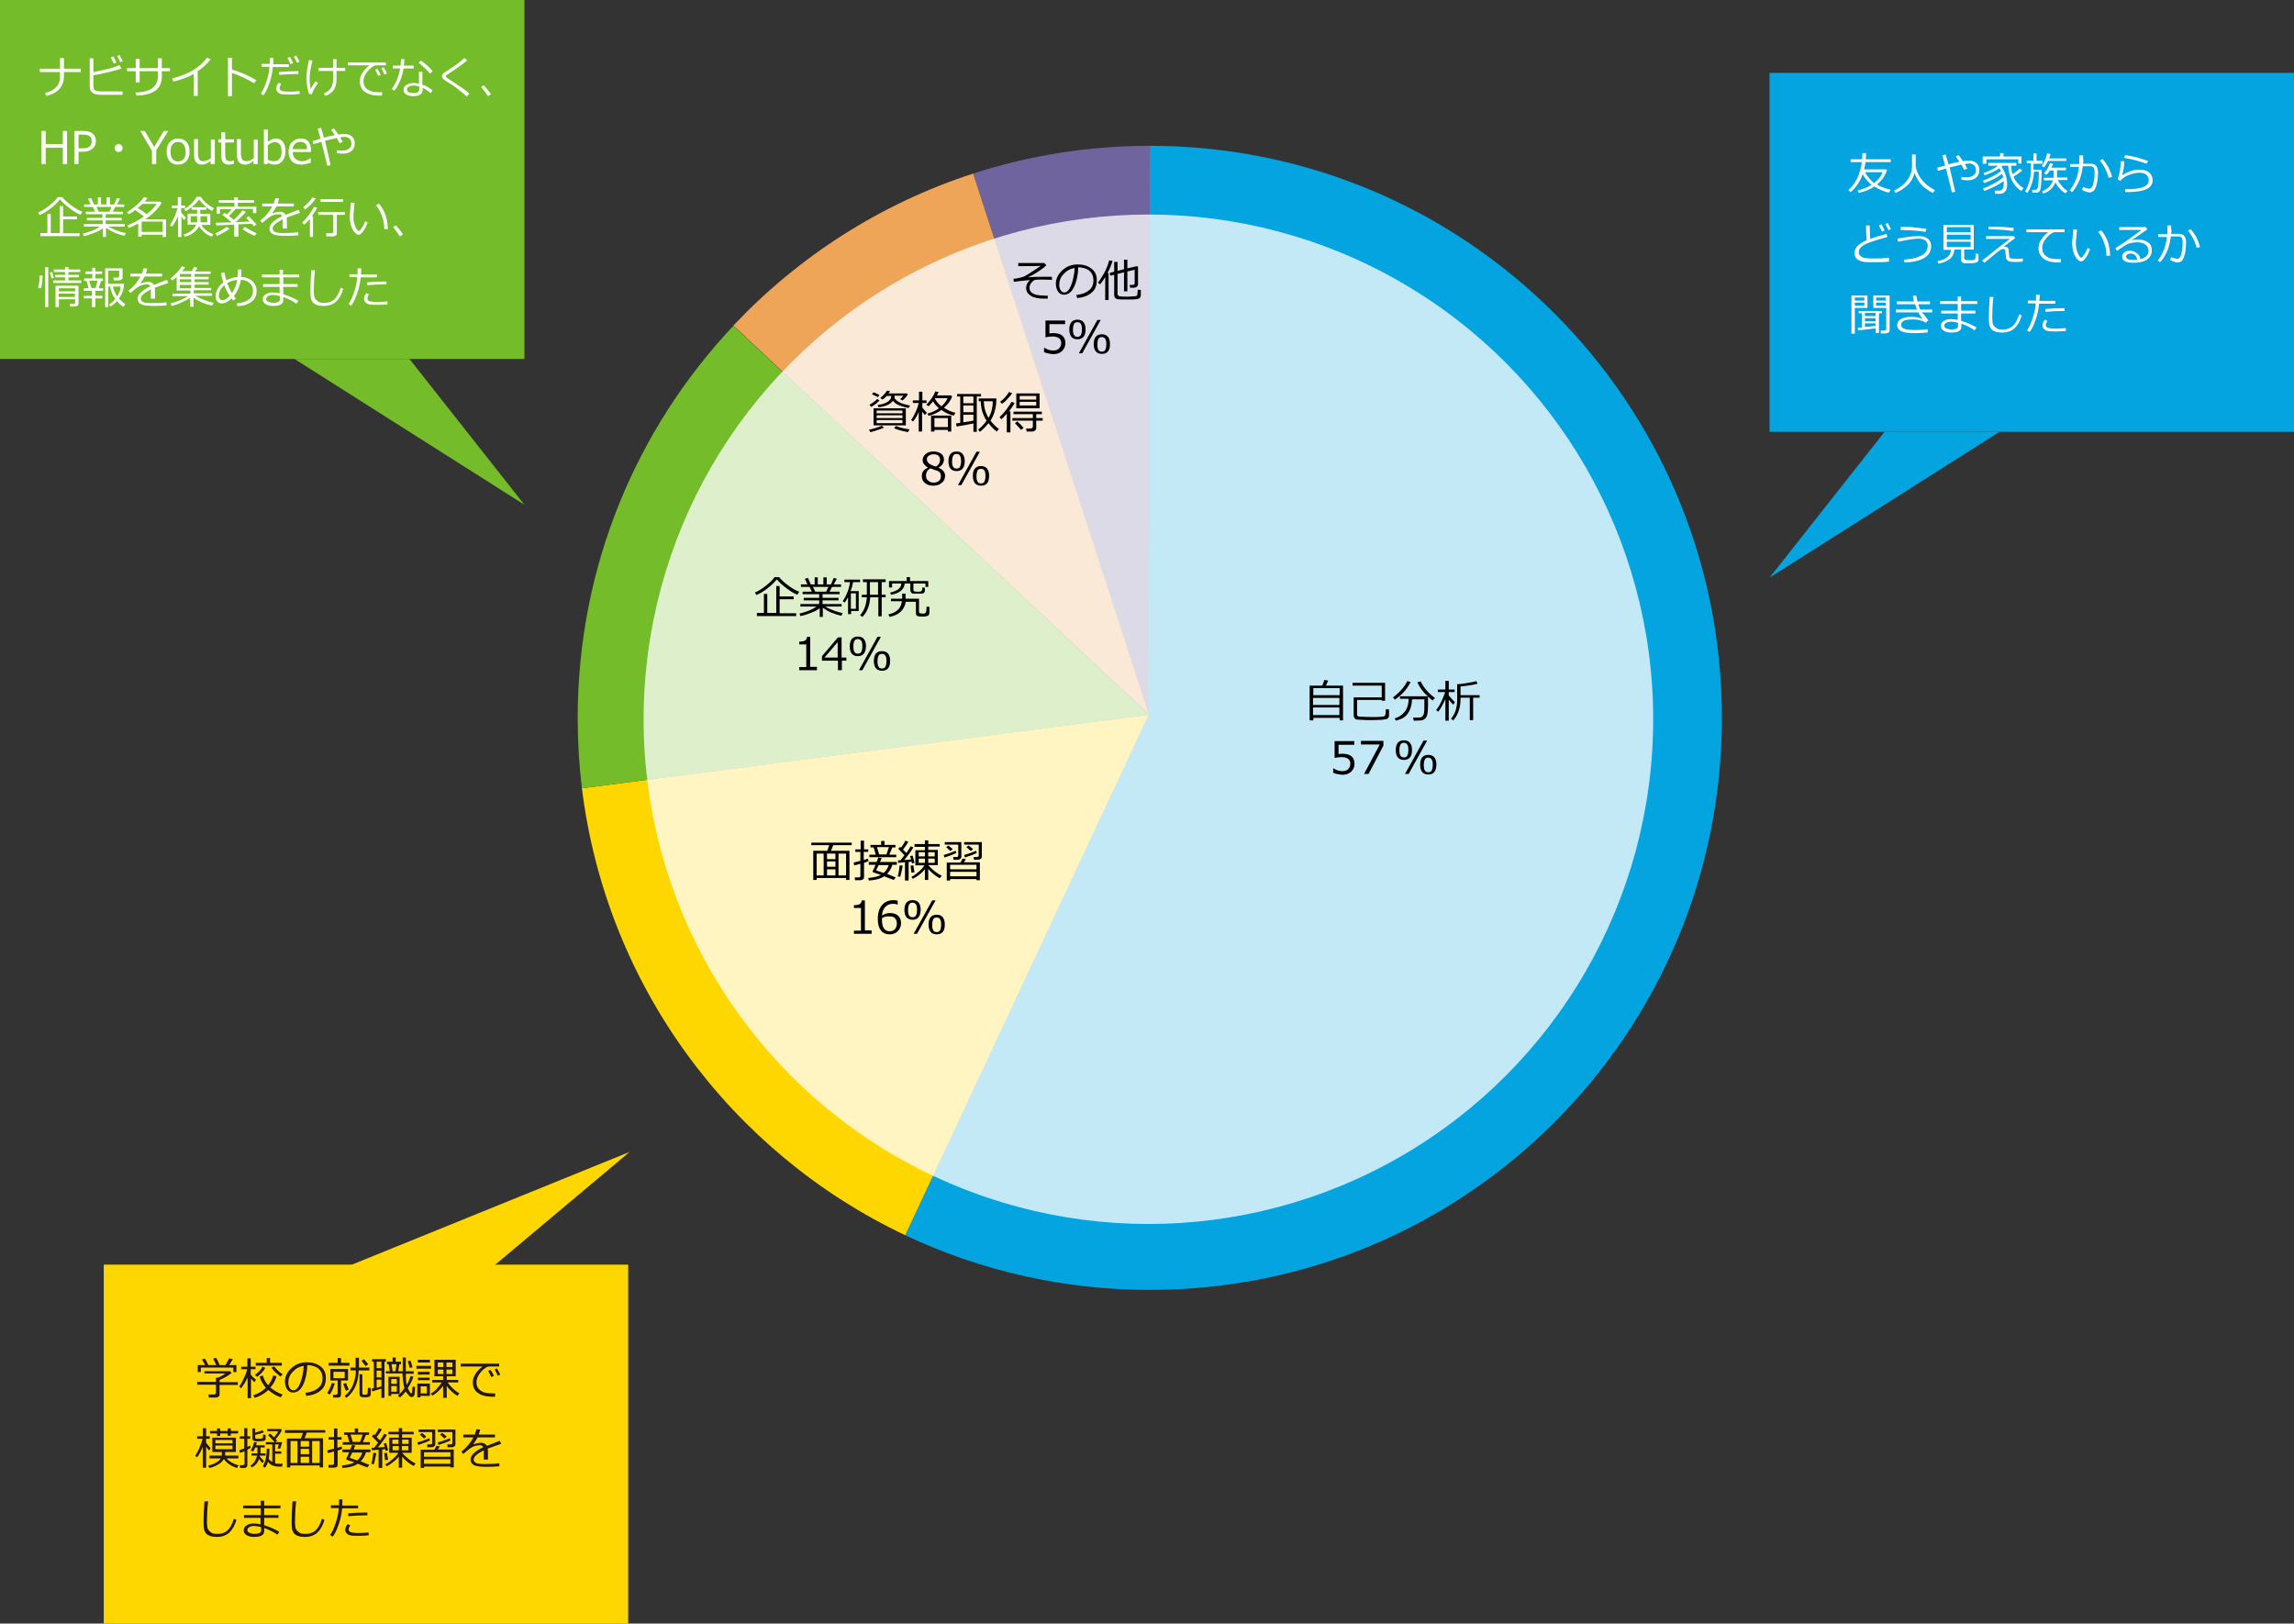 <svg version="1.1" id="レイヤー_1" xmlns="http://www.w3.org/2000/svg" x="0" y="0" viewBox="0 0 818 579" xml:space="preserve"><rect x="0" y="0" width="818" height="579" fill="#333333" stroke="none"/><style>.st2{fill:#03a4df}.st3{fill:gold}.st4{fill:#75bc2a}.st6{fill:#fff}.st7{fill:#231815}</style><path d="M410 52c-22 0-43.2 3.5-63 9.9l62.7 192.9L410 52z" fill="#70649e"/><path d="M347 61.9c-33 10.7-62.3 29.6-85.5 54.2l148.2 138.7L347 61.9z" fill="#efa557"/><path class="st2" d="M410 52l-.4 202.9-86.8 185.6c26.4 12.5 56 19.5 87.2 19.5 112.7 0 204-91.3 204-204S522.7 52 410 52z"/><path class="st3" d="M207.5 281.1c8.7 70.6 53.4 130.1 115.3 159.4l86.8-185.6-202.1 26.2z"/><path class="st4" d="M261.5 116.2C227.1 152.7 206 201.9 206 256c0 8.5.5 16.9 1.5 25.1l202.1-26.2-148.1-138.7z"/><circle cx="409.5" cy="256.5" r="180" opacity=".76" fill="#fff"/><path d="M477.7 256h-9.4v.9H467v-12.4h4.5c.4-.9.6-1.5.7-2l1.4.2c-.2.5-.5 1.1-.8 1.8h6.1v12.4h-1.2v-.9zm0-8.1v-2.5h-9.4v2.5h9.4zm-9.5 3.5h9.4v-2.5h-9.4v2.5zm0 3.6h9.4v-2.7h-9.4v2.7zM482.7 248.7h10v-4.2h-10.4v-1h11.6v6.4h-1.2v-.3h-8.8v5.1c0 .2 0 .4.1.5.1.1.2.2.4.3.2.1.6.1 1.4.1.7 0 1.7.1 3 .1 1.9 0 3.1 0 3.7-.1.6 0 1-.1 1.1-.2.2-.1.3-.3.4-.5.1-.2.1-.9.2-2l1.1.1v2.2c0 .3-.1.5-.2.7s-.3.4-.6.5c-.3.1-.9.2-1.8.3-.9 0-2.2.1-3.8.1-1.3 0-2.4 0-3.3-.1-.8 0-1.4-.1-1.8-.1-.3-.1-.6-.2-.8-.5s-.3-.6-.3-1v-6.4zM497.4 249.5l-.7-.8c1-.7 2-1.6 3-2.7s1.7-2.2 2.1-3.1l1.2.3c-1.3 2.6-3.2 4.7-5.6 6.3zm.4 7.5l-.5-.8c1.7-.5 2.9-1.4 3.7-2.5.8-1.1 1.3-2.6 1.3-4.5h-3.1v-.9h9.9c-1.7-1.5-2.9-3.2-3.7-5l1.2-.3c1.1 2.3 2.8 4.3 5.1 5.9l-.9.9c-.6-.5-1.1-.9-1.6-1.4v3.6c0 1-.1 1.8-.2 2.5s-.3 1.1-.5 1.4-.5.5-.8.7c-.3.2-.6.3-1 .3-.3 0-1 .1-2 .1h-.6l-.2-1.1h2.1c.6 0 1.1-.2 1.4-.7.4-.5.5-1.5.5-3.1v-2.7h-4.4c-.1 2.3-.7 4-1.7 5.3s-2.3 1.8-4 2.3zM512.8 253.8l-.7-.6c.6-.7 1.2-1.6 1.8-2.9s1.1-2.4 1.4-3.5h-2.6v-.9h2.7v-3.1h1.2v3.1h2.1v.9h-2.1v1.2c.6.8 1.4 1.6 2.2 2.4l-.6.9c-.5-.5-1.1-1.1-1.6-1.8v7.5h-1.2v-7.7c-.3.7-.7 1.5-1.2 2.4-.5 1-1 1.7-1.4 2.1zm11.3 3v-8h-3.3v.4c0 1.6-.2 3.1-.7 4.4-.5 1.4-1.1 2.5-1.9 3.3l-.8-.6c.6-.7 1.2-1.6 1.6-2.8s.6-2.4.6-3.7V244c.7 0 1.8-.1 3.4-.4 1.5-.2 2.7-.5 3.4-.7l.5.9c-.6.2-1.5.4-2.8.6-1.3.2-2.4.3-3.3.4v3.1h6.8v.9h-2.3v8h-1.2zM475.4 275.6V274h.1c1 .7 2.1 1 3.2 1 .8 0 1.5-.2 2-.7.5-.5.8-1.1.8-2 0-1.5-1.1-2.3-3.2-2.3-.6 0-1.4.1-2.4.3v-6h7v1.3h-5.6v3.3c.7-.1 1.2-.1 1.4-.1 1.4 0 2.5.3 3.2.9.7.6 1.1 1.5 1.1 2.6 0 1.2-.4 2.1-1.2 2.9-.8.7-1.8 1.1-3.1 1.1-1.2-.1-2.3-.3-3.3-.7zM493.3 265.9L488 276h-1.6l5.6-10.5h-6.7v-1.3h8v1.7zM500.6 271c-1.9 0-2.9-1.2-2.9-3.5s1-3.5 2.9-3.5 2.9 1.2 2.9 3.5-1 3.5-2.9 3.5zm0-6.1c-.6 0-1 .2-1.2.6s-.4 1-.4 2c0 .9.1 1.6.4 2 .2.4.6.6 1.2.6s1-.2 1.2-.6c.2-.4.4-1 .4-2 0-.9-.1-1.6-.4-2-.3-.4-.7-.6-1.2-.6zm8.3-.8l-6.6 11.9H501l6.6-11.9h1.3zm.4 12.1c-1.9 0-2.9-1.2-2.9-3.5s1-3.5 2.9-3.5 2.9 1.2 2.9 3.5c-.1 2.4-1 3.5-2.9 3.5zm0-6c-.6 0-1 .2-1.2.6s-.4 1-.4 2c0 .9.1 1.6.4 2 .2.4.6.6 1.2.6s1-.2 1.2-.6c.2-.4.4-1 .4-2 0-.9-.1-1.6-.4-2-.3-.4-.7-.6-1.2-.6zM301.7 313.1h-10.5v.7H290v-10.4h5c.2-.7.5-1.4.7-2h-6.4v-.9h14.4v.9h-6.6c-.3.7-.5 1.4-.8 2h6.6v10.4h-1.2v-.7zm-10.5-.9h2.5v-7.8h-2.5v7.8zm3.7-7.8v2h3v-2h-3zm0 2.8v1.9h3v-1.9h-3zm0 5h3V310h-3v2.2zm4.1 0h2.7v-7.8H299v7.8zM306.8 313.9h-1.9l-.1-1h1.4c.4 0 .6-.2.6-.6V308c-.9.3-1.6.5-2.2.6l-.2-1c.5-.1 1.3-.3 2.4-.6v-3.2H305v-.9h1.9v-3.1h1.2v3.1h1.5v.9H308v2.9c.6-.2 1.1-.4 1.5-.5l.2.9c-.3.1-.9.4-1.6.6v5.1c0 .3-.1.6-.4.8-.3.2-.6.3-.9.3zm8.5-1.4c-1.4.9-3.2 1.4-5.5 1.5l-.2-.9c1.9-.2 3.4-.5 4.5-1.1-1.1-.4-2-.7-2.7-.9-.2 0-.2-.1-.2-.3v-.2c.2-.4.6-1.1 1-2.2h-2.4v-1h2.8c.2-.6.4-1.1.6-1.6l1.2.2c-.1.3-.3.7-.6 1.4h6v1h-1.6c-.4 1.3-1 2.4-1.9 3.2 1.1.5 2.1.9 3.1 1.3l-.7.9c-.7-.2-1.8-.7-3.4-1.3zm-3-7.7l-.8-2.6h-1.1v-.9h3.8v-1.4h1.2v1.4h3.9v.9h-1.1l-1.1 2.6h2.5v.9H310v-.9h2.3zm2.8 6.5c.8-.7 1.5-1.7 1.8-2.8h-3.6c-.4.9-.7 1.5-.9 1.9l2.7.9zm-2.4-9.2l.8 2.6h2.6l.9-2.6h-4.3zM321 312.7l-.9-.2c.4-1.3.6-2.6.7-3.9l1.1.1c-.4 2.1-.7 3.4-.9 4zm1.7 1.3v-6.5l-2.4.2-.1-.9h.9c.5-.6.9-1.2 1.4-1.8-.6-.7-1.4-1.5-2.2-2.3l.7-.7.3.3c.6-.9 1.2-1.7 1.5-2.5l1.1.4c-.6 1-1.2 1.9-1.9 2.8l1.2 1.2c.7-1 1.2-1.8 1.5-2.4l1 .4c-.9 1.5-2 3-3.3 4.5.9-.1 1.7-.1 2.5-.2-.2-.6-.3-1-.4-1.2l.9-.2c.3 1.1.6 1.9.7 2.6l-.9.2c0-.2-.1-.4-.1-.6-.3 0-.7.1-1.1.1v6.6h-1.3zm2.3-2.8c-.1-.7-.2-1.5-.3-2.5l1-.1c0 .4.2 1.2.4 2.5l-1.1.1zm.5 2.2l-.5-.7c1-.5 1.9-1.2 2.8-2 .9-.8 1.5-1.5 1.8-2.1h-3.2v-5.4h3.4V302h-3.7v-1h3.7v-1.3h1.2v1.3h4.1v.9H331v1.2h3.4v5.4H331c.2.3.8.9 1.7 1.7.9.8 1.9 1.5 3.1 2.1l-.7.9c-1.5-.8-2.9-1.9-4.1-3.3v3.9h-1.2V310c-1.2 1.5-2.7 2.6-4.3 3.4zm2.1-8h2.2v-1.5h-2.2v1.5zm2.2.8h-2.2v1.5h2.2v-1.5zm1.2-.8h2.3v-1.5H331v1.5zm2.3.8H331v1.5h2.3v-1.5zM336.8 305.8l-.3-.9c1.2-.3 2.6-.8 4.3-1.5l.2.8c-.3.1-.9.4-1.9.8-.9.3-1.7.6-2.3.8zm4.8.8H340l-.1-1h1.2c.4 0 .6-.2.6-.5v-3.9h-4.8v-.9h5.9v5.2c0 .3-.1.6-.4.8-.2.2-.5.3-.8.3zm-2.7-3.1l-1.5-1.4.8-.6 1.5 1.3-.8.7zm9.3 10h-9.4v.5h-1.2v-6.4h4.9c.3-.5.5-1 .7-1.4l1.2.2c-.2.4-.4.7-.7 1.1h5.7v6.4h-1.2v-.4zm0-3.5v-1.6h-9.4v1.6h9.4zm-9.4 2.5h9.4v-1.6h-9.4v1.6zm10-5.9h-1.5l-.1-1h1.2c.4 0 .6-.2.6-.5v-3.9h-5.2v-.9h6.3v5.2c0 .3-.1.6-.4.8-.3.2-.6.3-.9.3zm-4.7-.8l-.3-.9c1.1-.3 2.6-.8 4.3-1.5l.2.8c-.3.1-.9.4-1.9.8-1 .3-1.8.6-2.3.8zm2.1-2.3l-1.6-1.4.8-.6 1.6 1.3-.8.7zM310.8 333h-6.3v-1.1h2.5v-8.1h-2.5v-1c1 0 1.6-.1 2.1-.4.4-.3.6-.7.7-1.3h1.1v10.7h2.4v1.2zM320.1 321.2v1.4h-.1c-.4-.2-.9-.3-1.5-.3-1.2 0-2.1.4-2.8 1.1-.7.7-1.1 1.7-1.2 3.1 1-.6 1.9-.9 2.9-.9 1.1 0 2.1.3 2.8.9s1.1 1.5 1.1 2.7c0 1.2-.4 2.1-1.2 2.9-.8.8-1.7 1.1-2.9 1.1-1.3 0-2.4-.5-3.1-1.4-.7-.9-1.1-2.3-1.1-4 0-2.2.5-3.8 1.5-5 1-1.2 2.4-1.8 4.2-1.8.6 0 1 .1 1.4.2zm-5.6 6.2v.8c0 1.2.2 2.2.7 2.9.5.7 1.2 1 2 1s1.4-.2 1.9-.7c.4-.5.7-1.2.7-2.1 0-.7-.2-1.3-.6-1.8-.4-.5-1.1-.7-2.1-.7-.9-.1-1.7.1-2.6.6zM325.4 328c-1.9 0-2.9-1.2-2.9-3.5s1-3.5 2.9-3.5 2.9 1.2 2.9 3.5c-.1 2.3-1 3.5-2.9 3.5zm0-6.1c-.6 0-1 .2-1.2.6s-.4 1-.4 2c0 .9.1 1.6.4 2 .2.4.6.6 1.2.6s1-.2 1.2-.6c.2-.4.4-1 .4-2 0-.9-.1-1.6-.4-2-.3-.4-.7-.6-1.2-.6zm8.2-.8L327 333h-1.2l6.6-11.9h1.2zm.4 12.1c-1.9 0-2.9-1.2-2.9-3.5s1-3.5 2.9-3.5 2.9 1.2 2.9 3.5c0 2.4-1 3.5-2.9 3.5zm0-6c-.6 0-1 .2-1.2.6s-.4 1-.4 2c0 .9.1 1.6.4 2 .2.4.6.6 1.2.6s1-.2 1.2-.6c.2-.4.4-1 .4-2 0-.9-.1-1.6-.4-2-.2-.4-.6-.6-1.2-.6zM284.3 212.1c-1.2-.5-2.4-1.2-3.8-2.3-1.4-1-2.6-2.1-3.5-3.2-.8 1-1.9 2.1-3.3 3.2s-2.8 1.9-4 2.4l-.5-.9c1.2-.5 2.5-1.3 4-2.5 1.4-1.1 2.4-2.1 3-3h1.6c.8 1 1.9 2 3.3 3 1.4 1.1 2.7 1.8 3.9 2.2l-.7 1.1zm-14.4 7.5v-1h2.5v-6.8h1.2v6.8h3.2V209h1.2v3.7h5v1h-5v5h5.9v1h-14zM285.4 219.7l-.3-.9c2.5-.6 4.6-1.4 6-2.5h-5.7v-.9h6.7v-1.3h-5.5v-.9h5.5v-1.3h-5.9v-.9h3.3l-.8-1.7h-3.1v-.9h2.3l-.9-2 1.1-.3 1 2.3h1.4v-2.5h1.1v2.5h2v-2.5h1.2v2.5h1.5l1-2.3 1.1.3-1.1 2h2.6v.9h-3.2l-.9 1.7h3.6v.9h-6.1v1.3h5.7v.9h-5.7v1.3h6.8v.9h-5.8c.7.5 1.7.9 2.9 1.4 1.2.4 2.3.8 3.3.9l-.5 1c-2.6-.6-4.8-1.5-6.6-2.9v3.3h-1.1v-3.1c-.7.6-1.7 1.1-3 1.6-1.5.6-2.7 1-3.9 1.2zm4.5-10.4l.8 1.7h3.9l.8-1.7h-5.5zM303.5 217.9v1.1h-1.1v-6c-.4.7-.8 1.4-1.2 1.9l-.7-.5c1.4-2.1 2.3-4.4 2.6-6.8h-2v-.9h5.6v.9h-2.5c-.2 1.1-.5 2.2-.9 3.2h2.9v7.1h-2.7zm1.7-6.3h-1.8v5.5h1.8v-5.5zm2.3 8.4l-.8-.6c.7-.8 1.3-1.7 1.7-2.9.4-1.1.6-2.3.7-3.5h-1.8v-.9h1.8v-4.5h-1.4v-1h8.1v1h-1.4v4.5h1.4v.9h-1.4v6.8h-1.2V213h-2.9c-.2 3-1.1 5.3-2.8 7zm2.7-12.4v4.5h2.9v-4.5h-2.9zM317.2 220l-.4-.9c2.9-.6 4.5-2.2 4.8-4.7h-3.9v-.9h4v-1.8h1.2v1.8h4.8v4.6c0 .2 0 .3.1.4.1.1.2.2.3.2.1 0 .4.1.7.1h.8c.1 0 .2-.1.4-.2.1-.1.2-.3.3-.7 0-.3.1-.9.1-1.6l1 .1v2.1c0 .4-.1.7-.4 1-.3.2-1 .4-2 .4-1.1 0-1.7-.1-2-.3s-.4-.5-.4-1v-4H323c-.5 2.8-2.3 4.7-5.8 5.4zm7.4-11.9h-2c-.2 2.1-1.8 3.5-4.9 4l-.3-.8c2.5-.5 3.9-1.5 4-3.2h-3.3v1.4H317v-2.3h6.3v-1.4h1.2v1.4h6.5v2.1h-1v-1.2h-4.3v2.2c0 .2 0 .3.1.4.1.1.2.2.3.2.1 0 .4.1.7.1h.8c.4 0 .6 0 .7-.1.1 0 .2-.1.3-.2.1-.1.2-.2.2-.3 0-.1.1-.5.1-.9l.9.1v1c0 .3-.1.6-.3.8-.2.2-.5.3-.8.3h-2.9c-.4 0-.7-.1-.9-.4-.2-.2-.3-.5-.3-.8v-2.4z"/><g><path d="M291.3 239H285v-1.1h2.5v-8.1H285v-1c1 0 1.6-.1 2.1-.4.4-.3.6-.7.7-1.3h1.1v10.7h2.4v1.2zM301.9 235.6h-1.7v3.4h-1.4v-3.4h-5.7V234l5.7-6.7h1.3v7.2h1.7v1.1zm-3.2-1.1V229l-4.7 5.5h4.7zM305.9 234c-1.9 0-2.9-1.2-2.9-3.5s1-3.5 2.9-3.5 2.9 1.2 2.9 3.5c-.1 2.3-1 3.5-2.9 3.5zm0-6.1c-.6 0-1 .2-1.2.6s-.4 1-.4 2c0 .9.1 1.6.4 2 .2.4.6.6 1.2.6s1-.2 1.2-.6c.2-.4.4-1 .4-2 0-.9-.1-1.6-.4-2-.3-.4-.7-.6-1.2-.6zm8.2-.8l-6.6 11.9h-1.2l6.6-11.9h1.2zm.4 12.1c-1.9 0-2.9-1.2-2.9-3.5s1-3.5 2.9-3.5 2.9 1.2 2.9 3.5c0 2.4-1 3.5-2.9 3.5zm0-6c-.6 0-1 .2-1.2.6s-.4 1-.4 2c0 .9.1 1.6.4 2 .2.4.6.6 1.2.6s1-.2 1.2-.6c.2-.4.4-1 .4-2 0-.9-.1-1.6-.4-2-.2-.4-.6-.6-1.2-.6z"/></g><g><path d="M310.3 154.1l-.4-.9c.7-.1 1.5-.3 2.4-.6.9-.3 1.6-.5 2.1-.8l.8.7c-.6.3-1.4.6-2.4.9s-1.8.6-2.5.7zm.4-9l-.7-.7c1-.6 2-1.3 2.8-2.1l.8.5c-.7.8-1.7 1.6-2.9 2.3zm2.3-3.5c-.5-.3-1.2-.6-2.1-1l.6-.7c.6.2 1.3.5 2.1 1l-.6.7zm-1.5 10.1v-6.1H323v6.1h-11.5zm1.1-4.3h9.2v-1h-9.2v1zm0 1.7h9.2v-1h-9.2v1zm9.2.7h-9.2v1.1h9.2v-1.1zm-2.8-8.5c0 .2 0 .3-.1.4.1.5.6 1 1.5 1.6.9.5 2.2 1 4.1 1.3l-.5.9c-1.6-.3-2.8-.7-3.7-1.1-.8-.4-1.5-.9-1.9-1.5-.4.6-1.1 1.2-2.1 1.6-1 .4-2.1.7-3.1.7l-.2-.8c1.5-.2 2.6-.5 3.5-1.1.8-.5 1.3-1.2 1.3-2v-.1h-1.6c-.6.6-1.1 1.1-1.6 1.3l-.7-.6c.5-.4 1-.8 1.4-1.3s.8-.9 1-1.3l1.1.2c-.2.3-.4.6-.6.8h6.6l.3.4c-.6.9-1.2 1.6-1.9 2.1l-.8-.4c.3-.3.7-.7 1.1-1.3H319zm4.8 12.8c-2.3-.4-3.9-.9-5-1.4l.7-.8c1.4.6 3 1 4.8 1.2l-.5 1zM327.6 146.9c-.5 1.2-1.1 2.3-2 3.4l-.7-.5c.5-.7 1-1.6 1.6-2.9.6-1.3.9-2.3 1.1-3.2h-2.1v-.9h2.2v-3.1h1.2v3.1h1.5v.9h-1.5v1.7c.3.4.9 1 1.6 1.8l-.7.8c-.3-.3-.6-.7-1-1.2v7.1h-1.2v-7.3.3zm8.1-.7c-1.4 1-2.9 1.7-4.6 2.1l-.4-.8c1.5-.4 2.9-1 4.1-1.9-.9-.8-1.6-1.6-2.1-2.5-.6.8-1.1 1.3-1.6 1.8l-.8-.6c.6-.5 1.1-1.2 1.8-2.1.6-.9 1.1-1.7 1.4-2.6l1.2.2-.6 1.2h5l.4.4c-.5 1.5-1.5 2.8-2.9 4 1.3.9 2.7 1.5 4.1 1.8l-.6 1c-1.6-.3-3-1-4.4-2zm2.3 7.1h-4.8v.6H332v-5.7h7.2v5.7H338v-.6zm-4.8-1h4.8v-3.2h-4.8v3.2zm2.5-7.4c.9-.8 1.7-1.8 2.2-2.9h-4.4l-.1.2c.5 1 1.3 1.9 2.3 2.7zM347.1 151c-1.9.4-3.9.8-6 1.1l-.2-1.1c.3 0 .8-.1 1.5-.2v-9.4h-1.1v-.9h8.5v.9h-1.5V154h-1.2v-3zm-3.6-9.6v2.4h3.6v-2.4h-3.6zm0 3.2v2.4h3.6v-2.4h-3.6zm0 6c1.4-.2 2.6-.4 3.6-.6v-2.1h-3.6v2.7zm9.7-.6c.8 1.1 1.8 2.1 3 3l-.8.9c-1-.8-2-1.7-2.9-3-.9 1.1-1.9 2.2-3.1 3.1l-.6-.8c1.1-.8 2.1-1.9 3-3.2-.6-.8-1-1.7-1.4-2.8s-.6-2.4-.7-4.1h-.7v-1h6.3c0 3.1-.7 5.7-2.1 7.9zm-.7-1c1-1.7 1.5-3.6 1.5-5.9h-3.2c.1 2.2.6 4.2 1.7 5.9zM359 154.1v-6.6c-.8.9-1.4 1.6-1.9 2l-.7-.7c.8-.8 1.7-1.7 2.5-2.8.8-1.1 1.4-2 1.8-2.7l1.1.4c-.4.8-1.1 1.8-2 3h.5v7.5H359zm-1.7-10.1l-.7-.7c1.3-.9 2.3-2.1 3.2-3.5l1.1.4c-.4.7-1 1.4-1.7 2.1-.5.7-1.2 1.2-1.9 1.7zm3.7 6v-.9h7.3v-1.4h-6.9v-.9h10.1v.9h-2v1.4h2.3v.9h-2.3v2.6c0 .4-.1.7-.4.9-.3.2-.6.4-1 .4h-2l-.2-1.1h1.7c.2 0 .3-.1.5-.2.1-.1.2-.3.2-.4V150H361zm3.1 3.3c-.7-.8-1.4-1.6-2.2-2.4l.9-.6c.7.6 1.4 1.4 2.2 2.3l-.9.7zm-1.7-7.7v-5.3h8.3v5.3h-8.3zm1.2-3.1h5.9v-1.3h-5.9v1.3zm5.9.8h-5.9v1.3h5.9v-1.3z"/></g><g><path d="M330.9 166.8c-1.2-.8-1.9-1.6-1.9-2.7 0-.9.4-1.6 1.1-2.2s1.6-.9 2.7-.9c1.2 0 2.1.3 2.8.8s1 1.3 1 2.1c0 .6-.2 1.1-.5 1.6s-.8.9-1.4 1.2v.1c1.5.7 2.3 1.6 2.3 2.9 0 1-.4 1.9-1.2 2.5-.8.7-1.8 1-3 1-1.3 0-2.3-.3-3-1-.8-.6-1.1-1.5-1.1-2.5 0-1.3.7-2.3 2.2-2.9zm.9.2c-1.1.6-1.6 1.5-1.6 2.6 0 .8.2 1.4.8 1.8.5.5 1.1.7 1.9.7.8 0 1.4-.2 1.9-.6.5-.4.7-1 .7-1.7 0-.5-.1-.9-.3-1.2-.2-.3-.5-.5-.9-.7-.5-.1-1.3-.4-2.5-.9zm3.4-3.1c0-.6-.2-1-.6-1.4s-1-.5-1.7-.5-1.2.2-1.7.5-.7.8-.7 1.3c0 .6.3 1.1.8 1.5s1.4.8 2.5 1.1c.9-.6 1.4-1.4 1.4-2.5zM341.1 168c-1.9 0-2.9-1.2-2.9-3.5s1-3.5 2.9-3.5 2.9 1.2 2.9 3.5-1 3.5-2.9 3.5zm0-6.1c-.6 0-1 .2-1.2.6s-.4 1-.4 2c0 .9.1 1.6.4 2 .2.4.6.6 1.2.6s1-.2 1.2-.6c.2-.4.4-1 .4-2 0-.9-.1-1.6-.4-2-.2-.4-.6-.6-1.2-.6zm8.3-.8l-6.6 11.9h-1.2l6.6-11.9h1.2zm.4 12.1c-1.9 0-2.9-1.2-2.9-3.5s1-3.5 2.9-3.5 2.9 1.2 2.9 3.5c0 2.4-1 3.5-2.9 3.5zm0-6c-.6 0-1 .2-1.2.6s-.4 1-.4 2c0 .9.1 1.6.4 2 .2.4.6.6 1.2.6s1-.2 1.2-.6c.2-.4.4-1 .4-2 0-.9-.1-1.6-.4-2-.2-.4-.6-.6-1.2-.6z"/></g><g><path d="M373.6 105.4v1.1h-1.2c-2.1 0-3.7-.3-4.8-1s-1.7-1.6-1.7-2.8c0-1.1.5-2.1 1.4-2.8-2.1.1-4 .4-5.8.6l-.1-1.1c.7 0 1.4-.1 2-.3.6-.1 1.1-.3 1.5-.4.4-.1 1.2-.6 2.3-1.3 1.2-.7 2.5-1.6 3.9-2.6-1 .1-3.1.1-6.1.1h-1.9v-1.1h9.3l.7.8c-.7.7-1.6 1.4-2.8 2.2-1.2.8-2.4 1.5-3.6 2v.1c1.7-.2 4-.2 6.7-.2h1.7v1.1c-1 0-2.1-.1-3.1-.1s-2 0-3 .1c-1.2.7-1.9 1.7-1.9 2.9 0 1.8 1.8 2.7 5.3 2.7.3.1.8.1 1.2 0zM384.1 106.3l-.3-1.1c1.7-.2 3.1-.6 4.3-1.5 1.2-.8 1.8-2.1 1.8-3.7 0-1.5-.5-2.6-1.4-3.4s-2.3-1.2-4-1.3c-.1 2.8-.6 5.1-1.5 7-.9 1.9-2.1 2.8-3.6 2.8-.9 0-1.6-.4-2.1-1.1-.5-.8-.8-1.7-.8-2.8 0-1.8.8-3.4 2.3-4.8 1.5-1.4 3.4-2.1 5.5-2.1 2 0 3.6.5 4.9 1.5 1.3 1 1.9 2.3 1.9 4.1 0 2-.6 3.5-1.9 4.5-1.3 1.1-3 1.7-5.1 1.9zm-.9-10.7c-1.5.2-2.8.9-3.9 2.1-1.1 1.1-1.6 2.4-1.6 3.9 0 .8.2 1.4.5 1.9s.8.8 1.3.8c1 0 1.8-.9 2.5-2.7.7-1.9 1.1-3.9 1.2-6zM396.7 93c-.3 1.2-.9 2.7-1.8 4.4h.4v9.6h-1.2v-8.2c-.6 1-1.2 1.9-1.8 2.6l-.8-.6c.7-.8 1.4-2 2.2-3.4.8-1.4 1.4-3 1.8-4.5l1.2.1zm10.1 12.3c0 .3-.1.5-.2.7s-.3.4-.6.5-.5.2-.8.2c-.3 0-.7.1-1.4.1h-3.7c-.8 0-1.3-.1-1.6-.1-.4-.1-.6-.2-.9-.5-.2-.3-.3-.6-.3-1V98l-1.4.3-.2-1 1.6-.4v-3.5h1.2v3.2l2.3-.6v-3.4h1.2v3.1l3.5-.8.3.3v6c0 .4-.1.8-.4 1-.3.3-.6.4-1.1.4H403l-.2-1h1.1c.5 0 .7-.2.7-.6v-4.8l-2.6.6v7.1h-1.2v-6.8l-2.3.6v7.1c0 .4.2.6.5.8.3.1 1.2.2 2.7.2.6 0 1.3 0 2-.1.7 0 1.1-.1 1.3-.1.2 0 .3-.1.4-.2s.2-.4.2-.7.1-.8.1-1.4l1.1.1v1.9z"/></g><g><path d="M372.3 125.6V124h.1c1 .7 2.1 1 3.2 1 .8 0 1.5-.2 2-.7.5-.5.8-1.1.8-2 0-1.5-1.1-2.3-3.2-2.3-.6 0-1.4.1-2.4.3v-6h7v1.3h-5.6v3.3c.7-.1 1.2-.1 1.4-.1 1.4 0 2.5.3 3.2.9.7.6 1.1 1.5 1.1 2.6 0 1.2-.4 2.1-1.2 2.9-.8.7-1.8 1.1-3.1 1.1-1.2-.1-2.3-.3-3.3-.7zM384.2 121c-1.9 0-2.9-1.2-2.9-3.5s1-3.5 2.9-3.5 2.9 1.2 2.9 3.5-1 3.5-2.9 3.5zm0-6.1c-.6 0-1 .2-1.2.6s-.4 1-.4 2c0 .9.1 1.6.4 2 .2.4.6.6 1.2.6s1-.2 1.2-.6c.2-.4.4-1 .4-2 0-.9-.1-1.6-.4-2-.2-.4-.6-.6-1.2-.6zm8.3-.8l-6.6 11.9h-1.2l6.6-11.9h1.2zm.4 12.1c-1.9 0-2.9-1.2-2.9-3.5s1-3.5 2.9-3.5 2.9 1.2 2.9 3.5c0 2.4-1 3.5-2.9 3.5zm0-6c-.6 0-1 .2-1.2.6s-.4 1-.4 2c0 .9.1 1.6.4 2 .2.4.6.6 1.2.6s1-.2 1.2-.6c.2-.4.4-1 .4-2 0-.9-.1-1.6-.4-2-.3-.4-.7-.6-1.2-.6z"/></g><path transform="rotate(-180 724.5 90)" class="st2" d="M631 26h187v128H631z"/><path class="st2" d="M672 154l-41 52 82-52z"/><path class="st3" d="M37 451h187v128H37z"/><g><path class="st6" d="M665.2 57.9c-.1.9-.3 1.7-.5 2.5h7.9l.3.2c-.6 1.9-1.8 3.7-3.6 5.2 1.3.8 3 1.4 4.9 1.9l-.7 1c-1.8-.4-3.5-1.2-5.1-2.2-1.6 1.1-3.4 1.8-5.6 2.3l-.4-.9c2.1-.5 3.7-1.1 5-2-1.5-1.2-2.5-2.4-3.2-3.8-.9 2.6-2.4 4.8-4.3 6.4l-.8-.7c2.7-2.4 4.2-5.7 4.8-10h-4v-1h4.1c0-.5.1-1.2.1-2.2h1.3c0 .7 0 1.5-.1 2.2h8.9v1h-9zm3.1 7.4c.6-.5 1.2-1.1 1.8-1.8.5-.7 1-1.4 1.2-2.1H665c.9 1.6 2 2.9 3.3 3.9zM682.7 61.6c-.4 1.7-1.2 3.2-2.5 4.4s-2.6 2.1-4.3 2.8l-.5-.9c2.1-.9 3.7-2.2 4.8-3.8s1.6-3.2 1.6-4.8v-4.2h1.3v4.3c.2 1.2.6 2.3 1.4 3.6.7 1.2 1.7 2.2 2.8 3.1 1.1.8 2 1.4 2.7 1.7l-.8 1c-1.7-.9-3.2-1.9-4.3-3.2-1-1.3-1.8-2.6-2.2-4zM697.2 68.4l-1.2.2c-.4-1.8-1.1-4.6-2.1-8.5-1 .3-2 .6-2.9.8l-.2-1.1 2.8-.8c-.4-1.4-.7-2.6-1-3.6l1.2-.3 1 3.5c1.5-.4 2.8-.7 3.9-.9-.5-.7-.9-1.3-1.3-1.9l1-.5c.3.4.8 1.1 1.6 2.2.9-.2 1.7-.2 2.2-.2 1.1 0 2 .3 2.6.9.7.6 1 1.4 1 2.5s-.4 1.9-1.1 2.6c-.8.7-1.8 1-3.2 1-.7 0-1.4-.1-2.1-.2v-1c.5.1 1.1.1 1.8.1.5 0 .9 0 1.3-.1s.7-.2 1-.4c.3-.2.6-.5.8-.8.2-.3.3-.7.3-1.1 0-.8-.2-1.4-.6-1.8-.4-.4-1-.7-1.8-.7-.4 0-.9.1-1.6.2.3.5.6 1.1.9 1.6l-1.1.5c-.2-.4-.5-1-1-1.9-1.2.3-2.6.6-4.2 1l2 8.7zM707.5 68.1l-.4-.9c1-.3 2.3-.9 3.8-1.7 1.5-.8 2.6-1.6 3.4-2.3-.1-.4-.2-.8-.4-1.2-1.7 1.3-3.8 2.4-6.4 3.3l-.4-.9c1.2-.4 2.4-1 3.6-1.6s2.1-1.2 2.8-1.8c-.2-.3-.3-.7-.6-1-1.4 1-3.2 1.8-5.2 2.5l-.4-.8c1.9-.6 3.7-1.5 5.2-2.6H709v-1h10v1h-1.9c.1 1 .2 2 .5 3 1.1-.7 2-1.4 2.6-2l.9.7c-.7.6-1.8 1.4-3.1 2.2.7 1.7 1.9 3.1 3.6 4.1l-.9 1c-1.4-.9-2.5-2.2-3.3-3.8-.8-1.6-1.2-3.3-1.3-5.2H714c-.1.1-.2.1-.3.3 1.3 2 2 4 2 6.2 0 1.3-.2 2.2-.7 2.7s-1 .8-1.7.8h-1.9l-.1-1.1h1.6c.4 0 .7-.1.9-.3.2-.2.4-.4.5-.8s.2-.9.2-1.5v-.1-.7c-2.1 1.4-4.4 2.6-7 3.5zm12.2-9.7v-1.6h-11.4v1.6H707v-2.6h6.2v-1.2h1.2v1.2h6.4v2.5h-1.1zM728 58.4h-2.9v2.1h2.9v1.1c0 1.2 0 2.2-.1 3.1-.1.9-.1 1.6-.2 2.2-.1.6-.2.9-.3 1.1-.1.2-.3.3-.5.5s-.5.2-.9.2h-1.3l-.1-1h1.1c.3 0 .5-.1.7-.3.2-.2.3-.7.4-1.5.1-.8.2-2.1.2-3.8v-.9h-1.7c-.1 1.3-.3 2.7-.7 4-.4 1.3-.9 2.5-1.7 3.6l-.8-.6c.4-.5.7-1.2 1-1.9s.5-1.5.7-2.3c.2-.8.3-1.5.3-2.1 0-.6.1-1.6.1-3v-.7h-1.5v-.9h2.4v-2.6h1.1v2.6h2.1v1.1zm8.9-1h-6.6c-.5.9-.9 1.7-1.4 2.3l-.8-.5c.3-.5.7-1.2 1.1-2.1.4-1 .7-1.8.8-2.4l1.2.2c-.1.6-.3 1.1-.6 1.6h6.2v.9zm.4 10.7l-.8.8c-1.6-.9-2.8-2.3-3.6-3.9-.3 1-.9 1.8-1.6 2.5-.8.7-1.7 1.2-2.7 1.5l-.4-.8c1-.4 1.9-.9 2.5-1.6.7-.7 1.1-1.4 1.3-2.3h-3.2v-.9h3.5v-2.6h-1.4c-.3.6-.7 1.1-1.2 1.5l-.8-.5c.8-.9 1.5-2.1 2.1-3.6l1.1.2c-.1.4-.3.8-.7 1.4h5.3v.9h-3.2v2.6h3.7v.9h-3.4c.3.7.8 1.4 1.4 2.1.6.8 1.3 1.4 2.1 1.8zM742.9 56.8c0 .5 0 1-.1 1.6h3c.7 0 1.3.3 1.7.8.4.5.6 1.2.6 2.1 0 2.1-.2 3.8-.7 5.2-.4 1.4-1.2 2.1-2.3 2.1-.6 0-1.6-.3-2.7-.9l.4-1c.3.1.7.3 1.2.4.5.2.9.2 1 .2.4 0 .8-.2 1-.7.3-.4.5-1.1.6-1.9.2-.8.3-1.8.3-3 0-1-.1-1.7-.4-2-.3-.3-.6-.4-1.1-.4h-2.7c-.2 1.3-.4 2.5-.7 3.4-.2.9-.6 1.9-1.2 3-.5 1-1.2 2-1.9 2.8l-.9-.6c.7-.8 1.4-1.9 2-3.3.7-1.4 1.1-3.1 1.3-5.1h-3.1v-1h3.2c0-.4.1-1.4.1-3.1h1.3v1.4zm10.2 6.3l-1.2.3c-.7-2.6-1.8-4.6-3.1-6.1l.9-.6c.7.7 1.4 1.7 2.1 2.9.6 1.3 1.1 2.4 1.3 3.5zM757.9 68.6l-.2-1.1c3.3 0 5.6-.3 6.8-.9 1.2-.5 1.7-1.3 1.7-2.3 0-.9-.3-1.5-.9-2-.6-.5-1.4-.7-2.4-.7-1.2 0-2.5.3-3.8.8s-2.3 1.2-3 2.1l-1-.6c.7-1.7 1.1-3.9 1.1-6.4h1.3c0 1.4-.3 3.1-.8 5.1.7-.6 1.7-1.1 2.8-1.5s2.3-.6 3.3-.6c1.5 0 2.7.3 3.5 1 .8.6 1.3 1.6 1.3 2.8 0 1.3-.7 2.4-2.1 3.1s-3.8 1.1-7.2 1.1h-.4zm8.1-11.2l-.6 1c-.4-.2-1-.4-1.7-.6-.8-.2-1.6-.5-2.4-.7-.8-.2-2.1-.5-3.9-.8l.4-1c1.9.3 3.6.7 5.1 1.1 1.5.5 2.6.8 3.1 1zM673.4 93.3c-1.5.2-3.1.2-4.8.2H666c-.8 0-1.4-.1-1.8-.2-.4-.1-.8-.2-1.2-.4s-.7-.4-.9-.6c-.3-.3-.5-.6-.6-.9-.1-.3-.2-.7-.2-1.2 0-1.8 1.4-3.3 4.3-4.5-.1-1.6-.2-3.4-.2-5.3h1.3v.7c0 1.2.1 2.6.2 4.1 1-.4 2.9-1 5.8-1.8l.3 1.1c-.8.2-2.1.6-3.8 1.1-1.7.5-3 1-3.9 1.4-.9.5-1.5.9-1.9 1.4-.4.5-.6 1-.6 1.6 0 .5.2 1 .6 1.3.4.3.9.6 1.5.7.6.1 1.8.2 3.5.2 1.9 0 3.7-.1 5.2-.3v1.4zM672 82.2l-.9.4-1.1-2.2.9-.4c.4.7.8 1.5 1.1 2.2zm2.3-.5l-.9.4c-.3-.8-.7-1.5-1.1-2.2l.8-.4c.4.7.8 1.5 1.2 2.2zM679.1 93.6l-.2-1c2.3-.2 4.1-.5 5.4-1.1 1.3-.5 2.1-1.1 2.5-1.8.4-.6.6-1.4.6-2.2 0-.7-.3-1.3-.9-1.8-.6-.4-1.4-.6-2.3-.6-.5 0-1 0-1.6.1-.6.1-1.1.1-1.5.2s-1.8.3-4.3.8l-.2-1.1 3.1-.5c1-.2 1.8-.3 2.5-.3.7-.1 1.4-.1 2-.1 1.3 0 2.4.3 3.2.9.8.6 1.2 1.5 1.2 2.6 0 1.9-.8 3.3-2.5 4.3s-4 1.5-7 1.6zm7.8-12l-.3 1.1c-2-.4-5-.6-8.9-.7l.1-1.1c1.1 0 2.4 0 3.7.1 1.3.1 3.1.3 5.4.6zM691.2 94l-.3-.9c1.3-.2 2.4-.6 3.3-1.2.9-.7 1.4-1.6 1.5-2.8H693v-8.9h10.8V89h-3.4v3.1c0 .2.1.4.3.5s.7.2 1.6.2h.8c.4 0 .7-.1.8-.1.1 0 .2-.1.3-.2.1-.1.2-.3.2-.6s.1-.8.1-1.5l1 .2v1.9c0 .4-.1.7-.4.9s-.7.3-1.2.4c-.5 0-1 .1-1.5.1h-1.2c-.5 0-.9 0-1-.1-.1 0-.3-.1-.4-.2l-.4-.4c-.1-.1-.1-.4-.1-.6V89h-2.4c-.1 1-.4 1.8-.8 2.4-.4.6-1 1.2-1.9 1.6-.8.5-1.8.8-3 1zm3-11.2h8.5V81h-8.5v1.8zm0 2.6h8.5v-1.7h-8.5v1.7zm8.5.8h-8.5v1.9h8.5v-1.9zM718.6 84.9c-1.5 1.1-2.9 2.1-4.2 3.2.3-.1.5-.1.7-.1.8 0 1.2.6 1.2 1.7 0 .3 0 .7.1 1.1 0 .5.1.8.1.9 0 .1.1.2.2.3.1.1.4.2.9.2s1 .1 1.5.1c.8 0 1.5 0 2.2-.1v1.1c-.6 0-1.3.1-2.1.1-1.1 0-1.9 0-2.4-.1-.4-.1-.8-.2-1-.5-.2-.2-.4-.5-.5-.9s-.1-1.1-.2-2.2c0-.3-.1-.6-.2-.7-.1-.2-.3-.2-.5-.2-.5 0-1 .2-1.4.5-.5.4-2.3 1.8-5.4 4.4l-.8-.8c1.1-.8 2.7-2.1 4.9-3.9.6-.5 1.4-1.1 2.5-1.9 1.2-.9 2-1.5 2.5-1.9h-8.5v-1h9.9l.5.7zm-.5-3.6l-.2 1.1c-2.5-.4-5.4-.6-8.8-.6v-1c3.4 0 6.4.2 9 .5zM736.3 82.8h-3.9c-1 .4-1.9 1.1-2.8 2.2-.9 1.1-1.4 2.2-1.4 3.4 0 .9.2 1.7.7 2.3.5.6 1.1 1 1.9 1.3.8.3 1.9.4 3.2.4h.9l-.1 1.2c-1 0-1.8 0-2.4-.1-.6 0-1.3-.2-2-.4s-1.3-.6-1.9-1c-.5-.5-.9-1-1.2-1.6-.3-.6-.4-1.3-.4-2 0-1 .3-2.1 1-3.1.6-1 1.5-1.9 2.5-2.6h-7.8v-1h13.6v1zM745.3 88.9c-.2.5-.5 1.1-.8 1.8-.4.7-.8 1.3-1.2 1.8s-.8.7-1.2.7c-.3 0-.5-.1-.7-.2s-.5-.4-.8-.7-.6-.9-.9-1.5c-.3-.6-.5-1.3-.6-2-.1-.7-.2-1.4-.2-2 0-.6.1-1.4.2-2.5s.2-1.9.2-2.5h1.3c0 .5-.1 1.3-.2 2.5-.1 1-.2 1.9-.2 2.5 0 .9.1 1.7.3 2.4.2.7.5 1.3.8 1.9.4.5.6.8.8.8.3 0 .6-.4 1.1-1.1.5-.7.9-1.5 1.2-2.4l.9.5zm7.1 2.3h-1.3v-.1c0-1.5-.2-3-.8-4.5-.5-1.5-1.2-2.8-2.1-3.9l1-.6c2.1 2.4 3.2 5.4 3.2 9.1zM763.2 92.4c2-.5 2.9-1.5 2.9-3 0-1-.4-1.7-1.1-2.2-.7-.5-1.7-.8-2.9-.8-.8 0-1.6.1-2.4.3-.8.2-1.7.6-2.7 1.3s-1.7 1.1-2.1 1.5l-.6-1c3.2-2 6.3-4.2 9.3-6.5h-7.9v-1h9.5l.5.8-5.5 3.8.1.1c.6-.2 1.3-.3 1.9-.3 1.5 0 2.7.3 3.7 1s1.4 1.6 1.4 2.9c0 1.4-.6 2.5-1.8 3.3s-2.8 1.1-4.7 1.1c-2.7 0-4.1-.7-4.1-2.2 0-.6.3-1.1.8-1.5.6-.4 1.2-.6 1.9-.6.9 0 1.8.3 2.4.8.8.5 1.3 1.3 1.4 2.2zm-1.1.2c-.3-1.5-1.1-2.2-2.4-2.2-.4 0-.8.1-1.1.3-.3.2-.5.5-.5.8 0 .8.9 1.2 2.8 1.2.3 0 .7 0 1.2-.1zM774.3 81.8c0 .5 0 1-.1 1.6h3c.7 0 1.3.3 1.7.8.4.5.6 1.2.6 2.1 0 2.1-.2 3.8-.7 5.2-.4 1.4-1.2 2.1-2.3 2.1-.6 0-1.6-.3-2.7-.9l.4-1c.3.1.7.3 1.2.4.5.2.9.2 1 .2.4 0 .8-.2 1-.7.3-.4.5-1.1.6-1.9.2-.8.3-1.8.3-3 0-1-.1-1.7-.4-2-.3-.3-.6-.4-1.1-.4h-2.7c-.2 1.3-.4 2.5-.7 3.4-.2.9-.6 1.9-1.2 3-.5 1-1.2 2-1.9 2.8l-.9-.6c.7-.8 1.4-1.9 2-3.3s1.1-3.1 1.3-5.1h-3.1v-1h3.2c0-.4.1-1.4.1-3.1h1.3v1.4zm10.2 6.3l-1.2.3c-.7-2.6-1.8-4.6-3.1-6.1l.9-.6c.7.7 1.4 1.7 2.1 2.9.6 1.3 1 2.4 1.3 3.5zM661.4 109.8v9.2h-1.2v-13.6h5.7v4.4h-4.5zm0-2.6h3.4v-1.1h-3.4v1.1zm3.4.7h-3.4v1.1h3.4v-1.1zm3.9 9.2c-1.8.2-3.8.5-6.1.7l-.2-.9c.3 0 .8-.1 1.5-.1v-5.1h-1.1v-.8h8.3v.8H670v7h-1.2v-1.6zm-3.7-5.5v1.1h3.8v-1.1H665zm0 1.9v1.1h3.8v-1.1H665zm0 3.1c1.6-.1 2.8-.3 3.8-.4v-.9H665v1.3zm7.4 2.3h-1.7l-.1-1h1.3c.2 0 .3 0 .5-.1.1-.1.2-.2.2-.4v-7.6H668v-4.4h5.8v12.3c0 .4-.1.7-.4.9-.4.1-.7.3-1 .3zm-3.4-11.7h3.4v-1.1H669v1.1zm3.5.7H669v1.1h3.4v-1.1zM687.6 114.2l-.9.9c-.6-.4-1.3-.7-2.1-.9-.8-.2-1.6-.3-2.4-.3-1.7 0-2.8.2-3.4.5-.6.4-.9.8-.9 1.5 0 .5.3 1 1 1.3.7.3 2 .5 3.9.5 1.7 0 3.3-.1 4.6-.3v1.1c-1.2.2-2.7.3-4.7.3-2.2 0-3.8-.2-4.8-.7-.9-.5-1.4-1.2-1.4-2.1 0-1 .4-1.7 1.3-2.2.9-.5 2.1-.8 3.5-.8 1.6 0 3 .2 4.2.7-.5-.7-1-1.4-1.4-2.3H676v-1h7.6c-.3-.6-.5-1.3-.7-1.9h-6.5v-1h6.1c-.2-.7-.3-1.3-.4-2l1.2-.1c.2.9.3 1.6.4 2.1h4.5v1H684c.1.4.4 1.1.7 1.9h4.3v1h-3.8c.8.6 1.5 1.6 2.4 2.8zM704.8 116.8l-.7 1c-1.2-.9-2.8-1.7-4.7-2.4v1.2c0 1.3-1.2 2-3.7 2-1 0-1.8-.2-2.5-.6-.7-.4-1.1-1-1.1-1.7 0-.8.3-1.4 1-1.8.7-.5 1.5-.7 2.4-.7 1 0 1.9.1 2.6.3v-2.3h-5.9v-1h5.9v-2.4h-6.3v-1h6.3v-1.7h1.2v1.7h5.8v1h-5.8v2.4h5.1v1h-5.1v2.6c2.5.8 4.3 1.6 5.5 2.4zm-6.6-.6v-1.1c-.7-.2-1.5-.4-2.6-.4-.6 0-1.1.1-1.6.4-.5.3-.7.6-.7 1 0 .5.2.8.7 1 .5.2 1.1.4 1.8.4s1.2-.1 1.5-.2c.3-.1.5-.2.7-.4.2-.1.2-.4.2-.7zM720.9 112.5c-.6 2.1-1.5 3.6-2.6 4.6s-2.6 1.5-4.4 1.5c-.7 0-1.3-.1-1.9-.2s-1-.4-1.4-.6-.7-.6-.9-1c-.2-.4-.4-.9-.4-1.4-.1-.5-.1-1.3-.1-2.4 0-1.9.1-4.3.3-7.1h1.3c-.3 2.7-.4 5.1-.4 7.1 0 .7 0 1.3.1 1.8 0 .5.2 1 .5 1.4s.7.7 1.2 1 1.2.3 2 .3c1.4 0 2.6-.4 3.5-1.2.9-.8 1.7-2.2 2.3-4.2l.9.4zM727.3 105.2c0 .6 0 1.3-.1 2.1h5.7v1h-5.8c-.2 2-.6 4-1.3 5.9-.7 2-1.4 3.4-2.1 4.2l-.9-.6c.8-1.1 1.4-2.5 2-4.3s1-3.6 1.1-5.3h-2.8v-1h2.9v-2.1h1.3zm9.4 12.8c-.8.1-1.9.2-3.4.2-1.2 0-2.1 0-2.8-.1s-1.2-.3-1.6-.7c-.4-.4-.6-.8-.6-1.3 0-.7.3-1.4.9-2.1l.9.5c-.4.5-.6 1-.6 1.5 0 .3.2.6.5.8.4.2 1.4.4 3 .4 1.2 0 2.4-.1 3.6-.2l.1 1zm-.5-8.1v1h-.7c-1.9 0-3.9.1-6.1.3l-.1-1c2-.2 4-.3 6-.3h.9z"/></g><g><path class="st7" d="M76.8 498.4h-2.3l-.2-1.1h2c.2 0 .4-.1.5-.2.1-.1.2-.2.2-.4v-2.9h-6.7v-1H77v-1.5h.7c.8-.3 1.7-.8 2.7-1.5h-7.5v-.8H82l.6.6c-1.1.9-2.5 1.8-4.3 2.5v.8h6.5v1h-6.5v3.3c0 .4-.1.7-.4.9s-.7.3-1.1.3zm-3.7-11.7c-.5-.9-.8-1.5-1.1-1.9l1.1-.3c.3.5.7 1.3 1.2 2.3h2.8c-.2-.4-.5-1.2-1.1-2.3l1.1-.3c.5.9.9 1.8 1.2 2.6h2.1c.6-1 1-1.8 1.3-2.4l1.3.3c-.3.6-.8 1.3-1.3 2.1h2.6v2.5h-1.1v-1.6H71.6v1.6h-1.1v-2.5h2.6zM86 495.1l-.7-.7c.6-.7 1.1-1.7 1.7-3 .6-1.3 1-2.3 1.1-3.1H86v-.9h2.2v-3h1.2v3h1.7v.9h-1.7v1.9c.5.6 1.1 1.3 1.9 1.8l-.6.9c-.6-.6-1-1-1.2-1.3v7h-1.2v-7.3c-.7 1.4-1.5 2.7-2.3 3.8zm9.7.6c-1.4 1.3-3 2.2-4.9 2.8l-.5-.9c1.8-.6 3.3-1.5 4.5-2.7-1-1.1-1.8-2.5-2.2-4l1.1-.4c.4 1.4 1.1 2.6 1.9 3.5.9-1.1 1.5-2.3 1.8-3.5l1.2.3c-.4 1.5-1.1 2.8-2.2 4 1.3 1.1 2.8 2 4.4 2.5l-.7 1c-1.5-.5-3-1.4-4.4-2.6zm-4-4.7l-.8-.7c1.3-.9 2.2-1.9 2.7-2.9l1 .4c-.6 1.2-1.7 2.3-2.9 3.2zm-.5-4v-1h3.9v-1.7h1.2v1.7h4.2v1h-9.3zm8.8 3.9c-.5-.4-1.1-.9-1.8-1.5-.6-.6-1.1-1.2-1.4-1.7l1-.4c.8 1.1 1.8 2 3 2.8l-.8.8zM109.2 497.8l-.3-1.1c1.7-.2 3.1-.6 4.3-1.5 1.2-.8 1.8-2.1 1.8-3.7 0-1.5-.5-2.6-1.4-3.4s-2.3-1.2-4-1.3c-.1 2.8-.6 5.1-1.5 7-.9 1.9-2.1 2.8-3.6 2.8-.9 0-1.6-.4-2.1-1.1-.5-.8-.8-1.7-.8-2.8 0-1.8.8-3.4 2.3-4.8 1.5-1.4 3.4-2.1 5.5-2.1 2 0 3.6.5 4.9 1.5 1.3 1 1.9 2.3 1.9 4.1 0 2-.6 3.5-1.9 4.5-1.3 1.1-3 1.7-5.1 1.9zm-.9-10.7c-1.5.2-2.8.9-3.9 2.1-1.1 1.1-1.6 2.4-1.6 3.9 0 .8.2 1.4.5 1.9s.8.8 1.3.8c1 0 1.8-.9 2.5-2.7.7-1.9 1.1-3.9 1.2-6zM117.6 497.3l-.9-.5c.2-.4.5-.9.9-1.7s.5-1.4.7-1.9l1.1.2c-.2.6-.5 1.3-.8 2.1-.4.9-.8 1.5-1 1.8zm-.4-10.3v-1h3.2v-1.7h1.2v1.7h3v1h-7.4zm2.5 10.4c.4 0 .7-.2.7-.6v-4.5h-2.6v-4.1h6.3v4.1h-2.5v5c0 .8-.4 1.1-1.3 1.1h-1.5l-.1-1h1zm3.2-8.2h-4v2.3h4v-2.3zm.5 6.8c-.5-.9-.8-1.8-1-2.5l1-.3c.3.8.6 1.6 1 2.3l-1 .5zm.1 2.5l-.6-.7c1.3-1 2.3-2.3 3-4 .6-1.6 1-3.3 1-5.1H125v-1h1.8v-3.5h1.2v3.5h3.7v1h-3.8c-.1 4.5-1.7 7.8-4.4 9.8zm4.5-8.4h1.2v6.7c0 .2.1.4.2.5.1.1.4.1.7.1.4 0 .6-.1.8-.2.1-.1.2-.3.2-.5s0-.8.1-1.8l1 .1v1.9c0 .6-.1.9-.4 1.1-.3.2-.8.3-1.6.3-.9 0-1.5-.1-1.7-.3s-.3-.5-.3-.9v-7zm2.4-2.9l-1.5-1.9.9-.6c.6.7 1.1 1.3 1.5 1.8l-.9.7zM137.1 485.6v12.9H136v-3.3c-.7.2-1.8.6-3.3 1l-.2-1 .8-.2v-9.4h-.6v-.9h4.9v.9h-.5zm-1.1 0h-1.7v2.3h1.7v-2.3zm0 3.2h-1.7v2.4h1.7v-2.4zm0 3.2h-1.7v2.9c.2 0 .7-.2 1.7-.5V492zm8.7 4.2c-.7.9-1.4 1.6-2.1 2.2l-.7-.7c.8-.7 1.6-1.6 2.3-2.7-.4-1.3-.6-3.1-.7-5.2h-5.9v-.8h1.4l-.4-2.5h-.6v-.9h2v-1.5h1.1v1.5h1.9v.9h-.6l-.4 2.5h1.6v-4.9h1.1v4.9h2.8v.9h-2.8c0 1.7.1 3 .3 4 0-.1.1-.2.2-.4.4-.5.7-1.4 1.2-2.8l1 .3c-.6 1.6-1.2 2.9-2 4 .1.3.3.7.5 1 .2.3.3.6.4.7s.2.2.3.2c.2 0 .3-.1.3-.3 0-.2.1-.9.2-2.1l.9.1c0 1.7-.1 2.7-.3 3-.2.4-.5.6-.9.6s-.8-.2-1.1-.7-.8-.7-1-1.3zm-5.2.9v.7h-1V491h4v6.1h-3zm2-5.3h-2v1.7h2v-1.7zm0 2.5h-2v2h2v-2zm-1.9-7.8l.4 2.5h1l.4-2.5h-1.8zm6.5 1.3l-.7-2.4 1-.2.7 2.4-1 .2zM148.5 488.1v-1h5.2v1h-5.2zm1.4 9.7v.5h-1.1v-4.9h4.5v4.4h-3.4zm-.9-11.9v-1h4.3v1H149zm0 4.3v-1h4.2v1H149zm0 2v-.9h4.2v.9H149zm3.2 2.2H150v2.5h2.2v-2.5zm2 3.3l-.6-.7c.7-.4 1.5-1 2.2-1.8.7-.8 1.3-1.5 1.7-2.2h-3.4v-.9h3.9v-1.3h-3.1v-5.9h7.6v5.9h-3.2v1.3h4.1v.9h-3.8c1.2 1.6 2.6 3 4.2 3.9l-.7.9c-1.6-1-2.8-2.2-3.8-3.5v4.2H158v-4.3c-1.1 1.5-2.4 2.7-3.8 3.5zm1.9-10.2h2v-1.6h-2v1.6zm2 .9h-2v1.6h2v-1.6zm1.1-.9h2.1v-1.6h-2.1v1.6zm2.1.9h-2.1v1.6h2.1v-1.6zM178 487.3h-3.9c-1 .4-1.9 1.1-2.8 2.2-.9 1.1-1.4 2.2-1.4 3.4 0 .9.2 1.7.7 2.3s1.1 1 1.9 1.3c.8.3 1.9.4 3.2.4h.9l-.1 1.2c-1 0-1.8 0-2.4-.1-.6 0-1.3-.2-2-.4s-1.3-.6-1.9-1-.9-1-1.2-1.6-.4-1.3-.4-2c0-1 .3-2.1 1-3.1.6-1 1.5-1.9 2.5-2.6h-7.8v-1H178v1zm-1.9 3.4l-.9.4-1.1-2.2.8-.4c.5.7.9 1.4 1.2 2.2zm2.3-.5l-.9.4c-.3-.8-.7-1.5-1.1-2.2l.8-.4c.3.6.7 1.3 1.2 2.2zM72.2 516.2c-.5 1.2-1.1 2.4-1.9 3.5l-.7-.5c.5-.8 1.1-1.8 1.6-3.1.5-1.2.9-2.3 1-3h-1.9v-.9h2v-2.9h1.2v2.9h1.3v.9h-1.3v1.4c.6.8 1.1 1.4 1.6 1.9l-.5.9c-.3-.3-.7-.8-1.1-1.4v7.5h-1.2V516l-.1.2zm7.6 4.1c-.4.8-1.1 1.5-2.1 2-1 .6-2 1-3.1 1.2l-.3-.9c1.1-.2 2.1-.6 2.9-1.1.8-.5 1.3-1 1.5-1.4h-4v-1h4.4v-1.3h-3.4v-5.1h8.4v5.1h-3.8v1.3H85v1h-4.2c.9 1.1 2.4 1.9 4.3 2.5l-.6.9c-2-.6-3.6-1.7-4.7-3.2zm2.5-9.1v.8h-1.1v-.8h-2.7v.9h-1.1v-.9h-2.5v-.9h2.5v-.9h1.1v.9h2.7v-.9h1.1v.9h2.6v.9h-2.6zm-5.5 3.5h6.1v-1.2h-6.1v1.2zm6.1.8h-6.1v1.3h6.1v-1.3zM85.6 518.1l-.3-.9c.4-.1 1-.4 1.8-.7v-3.4h-1.6v-.9h1.6v-2.9h1.1v2.9h1v.9h-1v2.9l1-.5.2.8c-.3.2-.7.4-1.2.7v5.4c0 .7-.4 1.1-1.1 1.1h-1.5l-.1-1h1.1c.4 0 .6-.2.6-.5v-4.5c-.6.3-1.1.5-1.6.6zm7 1v.2c.4.6.9 1.1 1.5 1.7l-.5.8c-.5-.5-.9-1-1.2-1.5-.5 1.4-1.4 2.4-2.6 3l-.5-.6c.6-.4 1.1-.9 1.5-1.5.4-.7.7-1.4.9-2.1h-2v-.8h2.1v-2.1H91c-.3.7-.5 1.1-.7 1.4l-.9-.3c.5-.9 1-1.9 1.2-3l1 .1c-.1.3-.2.6-.3 1h3.1v.8h-1.5v2.1h1.8v.8h-2.1zm2.2-6.1c0 .2-.1.4-.3.6s-.4.3-.7.3c-.3 0-.8.1-1.5.1s-1.2 0-1.5-.1c-.3-.1-.5-.2-.6-.3-.1-.2-.2-.4-.2-.7v-3.5h1v1.5c1.2-.3 2.1-.6 2.6-.9l.5.8c-.7.3-1.7.6-3.1.9v.8c0 .2 0 .3.1.4.1.1.2.2.3.2h.7c.7 0 1.1 0 1.3-.1.2-.1.3-.2.3-.3.1-.2.1-.5.1-1.1l.9.1v1.3zm.8 8.3c-.3.8-.6 1.5-1.1 2.1l-.8-.5c.9-1.5 1.4-3.4 1.4-6v-.3h1c0 1.5-.1 2.7-.3 3.6.3.5.8.9 1.3 1.2v-6.3h-2.3v-.8h5.7l.1.1c-.3 1.1-.5 1.8-.7 2.2H99c.2-.7.3-1.2.4-1.5h-1.3v2.5h2.2v.8h-2.2v3.4c.6.2 1.5.2 2.7.2l-.2 1c-2.5.2-4.2-.4-5-1.7zm2.4-6.9c-.4-.5-1.2-1.4-2.4-2.6l.7-.6c.3.3.8.7 1.4 1.4.7-.8 1.2-1.5 1.5-2.2h-3.9v-.8h4.9l.3.4c-.5 1.1-1.2 2.1-2.2 3.2.2.2.4.4.5.6l-.8.6zM114 522.6h-10.5v.7h-1.2V513h5c.2-.7.5-1.4.7-2h-6.4v-1H116v.9h-6.6c-.3.7-.5 1.4-.8 2h6.6v10.4H114v-.7zm-10.4-.9h2.5v-7.8h-2.5v7.8zm3.6-7.8v2h3v-2h-3zm0 2.8v1.9h3v-1.9h-3zm0 5h3v-2.2h-3v2.2zm4.1 0h2.7v-7.8h-2.7v7.8zM119.1 523.4h-1.9l-.1-1h1.4c.4 0 .6-.2.6-.6v-4.2c-.9.3-1.6.5-2.2.6l-.2-1c.5-.1 1.3-.3 2.4-.6v-3.2h-1.9v-.9h1.9v-3.1h1.2v3.1h1.5v.9h-1.5v2.9c.6-.2 1.1-.4 1.5-.5l.2.9c-.3.1-.9.4-1.6.6v5.1c0 .3-.1.6-.4.8-.3.1-.6.2-.9.2zm8.5-1.4c-1.4.9-3.2 1.4-5.5 1.5l-.2-.9c1.9-.2 3.4-.5 4.5-1.1-1.1-.4-2-.7-2.7-.9-.2 0-.2-.1-.2-.3v-.2c.2-.4.6-1.1 1-2.2h-2.4v-1h2.8c.2-.6.4-1.1.6-1.6l1.2.2c-.1.3-.3.7-.6 1.4h6v1h-1.6c-.4 1.3-1 2.4-1.9 3.2 1.1.5 2.1.9 3.1 1.3l-.7.9c-.7-.2-1.8-.7-3.4-1.3zm-3-7.7l-.8-2.6h-1.1v-.9h3.8v-1.4h1.2v1.4h3.9v.9h-1.1l-1.1 2.6h2.5v.9h-9.7v-.9h2.4zm2.8 6.5c.8-.7 1.5-1.7 1.8-2.8h-3.6c-.4.9-.7 1.5-.9 1.9l2.7.9zm-2.4-9.2l.8 2.6h2.6l.9-2.6H125zM133.3 522.2l-.9-.2c.4-1.3.6-2.6.7-3.9l1.1.1c-.4 2.1-.7 3.4-.9 4zm1.7 1.3V517l-2.4.2-.1-.9h.9c.5-.6.9-1.2 1.4-1.8-.6-.7-1.4-1.5-2.2-2.3l.7-.7.3.3c.6-.9 1.2-1.7 1.5-2.5l1.1.4c-.6 1-1.2 1.9-1.9 2.8l1.2 1.2c.7-1 1.2-1.8 1.5-2.4l1 .4c-.9 1.5-2 3-3.3 4.5.9-.1 1.7-.1 2.5-.2-.2-.6-.3-1-.4-1.2l.9-.2c.3 1.1.6 1.9.7 2.6l-.9.2c0-.2-.1-.4-.1-.6-.3 0-.7.1-1.1.1v6.6H135zm2.3-2.8c-.1-.7-.2-1.5-.3-2.5l1-.1c0 .4.2 1.2.4 2.5l-1.1.1zm.6 2.2l-.5-.7c1-.5 1.9-1.2 2.8-2 .9-.8 1.5-1.5 1.8-2.1h-3.2v-5.4h3.4v-1.2h-3.7v-.9h3.7v-1.3h1.2v1.3h4.1v.9h-4.1v1.2h3.4v5.4h-3.4c.2.3.8.9 1.7 1.7.9.8 1.9 1.5 3.1 2.1l-.7.9c-1.5-.8-2.9-1.9-4.1-3.3v3.9h-1.2v-3.9c-1.3 1.5-2.8 2.6-4.3 3.4zm2-8h2.2v-1.5h-2.2v1.5zm2.3.8H140v1.5h2.2v-1.5zm1.2-.8h2.3v-1.5h-2.3v1.5zm2.2.8h-2.3v1.5h2.3v-1.5zM149.1 515.3l-.3-.9c1.2-.3 2.6-.8 4.3-1.5l.2.8c-.3.1-.9.4-1.9.8-.9.3-1.7.6-2.3.8zm4.8.8h-1.5l-.1-1h1.2c.4 0 .6-.2.6-.5v-3.9h-4.8v-.9h5.9v5.2c0 .3-.1.6-.4.8-.3.2-.6.3-.9.3zm-2.7-3.1l-1.5-1.4.8-.6 1.5 1.3-.8.7zm9.4 10h-9.4v.5H150V517h4.9c.3-.5.5-1 .7-1.4l1.2.2c-.2.4-.4.7-.7 1.1h5.7v6.4h-1.2v-.3zm0-3.5v-1.6h-9.4v1.6h9.4zm-9.4 2.5h9.4v-1.6h-9.4v1.6zm9.9-5.9h-1.5l-.1-1h1.2c.4 0 .6-.2.6-.5v-3.9h-5.2v-.9h6.3v5.2c0 .3-.1.6-.4.8-.3.2-.5.3-.9.3zm-4.7-.8l-.3-.9c1.1-.3 2.6-.8 4.3-1.5l.2.8c-.3.1-.9.4-1.9.8-1 .3-1.7.6-2.3.8zm2.1-2.3l-1.6-1.4.8-.6 1.6 1.3-.8.7zM173.7 520.5h-1.2V518v-.8c-2.4 1.2-3.6 2.3-3.6 3.3 0 .5.3.9.8 1.2s1.7.4 3.4.4c2 0 3.7-.1 4.9-.3l.1 1.1c-1.2.1-2.7.2-4.3.2-2.5 0-4.1-.2-4.9-.7s-1.1-1.1-1.1-1.9c0-.7.3-1.4 1-2.1.7-.7 1.8-1.5 3.5-2.3-.2-.5-.6-.7-1.1-.7-.6 0-1.3.1-2 .3s-1.6.8-2.7 1.7l-1.3 1.1-.7-.8c1.9-1.5 3.3-3.2 4.3-5.1h-3.6v-1h4.1c.2-.6.4-1.2.6-1.9l1.3.1c-.1.6-.3 1.2-.5 1.8h5.8v1h-6.2c-.3.6-.8 1.4-1.5 2.4l.1.1c.2-.1.6-.3 1.2-.4.6-.1 1.1-.2 1.4-.2 1 0 1.7.4 2.1 1.1l4.6-1.8.5 1.1c-1.1.4-2.7.9-4.8 1.7.1.4.1.9.1 1.5v2.4zM84.3 542c-.6 2.1-1.5 3.6-2.6 4.6-1.1 1-2.6 1.5-4.4 1.5-.7 0-1.3-.1-1.9-.2-.5-.1-1-.4-1.4-.6s-.7-.6-.9-1c-.2-.4-.4-.9-.4-1.4-.1-.5-.1-1.3-.1-2.4 0-1.9.1-4.3.3-7.1h1.3c-.3 2.7-.4 5.1-.4 7.1 0 .7 0 1.3.1 1.8 0 .5.2 1 .5 1.4.3.4.7.7 1.2 1s1.2.3 2 .3c1.4 0 2.6-.4 3.5-1.2.9-.8 1.7-2.2 2.3-4.2l.9.4zM99.6 546.3l-.7 1c-1.2-.9-2.8-1.7-4.7-2.4v1.2c0 1.3-1.2 2-3.7 2-1 0-1.8-.2-2.5-.6-.7-.4-1.1-1-1.1-1.7 0-.8.3-1.4 1-1.8.7-.5 1.5-.7 2.4-.7 1 0 1.9.1 2.6.3v-2.3H87v-1h6v-2.4h-6.3v-1H93v-1.7h1.2v1.7h5.8v1h-5.8v2.4h5.1v1h-5.1v2.6c2.4.8 4.2 1.6 5.4 2.4zm-6.5-.6v-1.1c-.7-.2-1.5-.4-2.6-.4-.6 0-1.1.1-1.6.4-.5.3-.7.6-.7 1 0 .5.2.8.7 1 .5.2 1.1.4 1.8.4s1.2-.1 1.5-.2c.3-.1.5-.2.7-.4.1-.1.2-.4.2-.7zM115.7 542c-.6 2.1-1.5 3.6-2.6 4.6-1.1 1-2.6 1.5-4.4 1.5-.7 0-1.3-.1-1.9-.2s-1-.4-1.4-.6-.7-.6-.9-1c-.2-.4-.4-.9-.4-1.4-.1-.5-.1-1.3-.1-2.4 0-1.9.1-4.3.3-7.1h1.3c-.3 2.7-.4 5.1-.4 7.1 0 .7 0 1.3.1 1.8 0 .5.2 1 .5 1.4.3.4.7.7 1.2 1s1.2.3 2 .3c1.4 0 2.6-.4 3.5-1.2.9-.8 1.7-2.2 2.3-4.2l.9.4zM122.1 534.8c0 .6 0 1.3-.1 2.1h5.7v1H122c-.2 2-.6 4-1.3 5.9-.7 2-1.4 3.4-2.1 4.2l-.9-.6c.8-1.1 1.4-2.5 2-4.3s1-3.6 1.1-5.3H118v-1h2.9v-2.1h1.2zm9.4 12.7c-.8.1-1.9.2-3.4.2-1.2 0-2.1 0-2.8-.1s-1.2-.3-1.6-.7c-.4-.4-.6-.8-.6-1.3 0-.7.3-1.4.9-2.1l.9.5c-.4.5-.6 1-.6 1.5 0 .3.2.6.5.8.4.2 1.4.4 3 .4 1.2 0 2.4-.1 3.6-.2l.1 1zm-.5-8.1v1h-.7c-1.9 0-3.9.1-6.1.3l-.1-1c2-.2 4-.3 6-.3h.9z"/></g><path class="st4" d="M0 0h187v128H0z"/><g><path class="st6" d="M22.8 27c0 3.8-2.1 6.2-6.2 7.2l-.6-1c1.9-.5 3.2-1.2 4.1-2.2.9-1 1.3-2.2 1.3-3.4v-1.9h-7.2v-1.2h7.2v-3.8h1.4v3.8h6v1.2h-6V27zM43.7 33.8h-8c-.6 0-1.1-.1-1.6-.2s-.8-.3-1.1-.5c-.3-.2-.5-.5-.7-.8-.2-.3-.3-.9-.3-1.7v-9.8h1.3v4.9c4.4-.8 7.5-1.6 9.3-2.5l.7 1.2c-.9.4-2.4.8-4.5 1.3s-3.9.9-5.5 1.1v3.7c0 .6.1 1 .2 1.3.1.3.4.5.8.6.4.1 1 .2 1.7.2h7.7v1.2zm-2.2-11.5l-.9.4c-.4-.9-.8-1.6-1.1-2.2l.9-.4c.4.7.8 1.4 1.1 2.2zm2.3-.5l-.9.4c-.3-.8-.7-1.5-1.1-2.2l.8-.4c.4.7.8 1.4 1.2 2.2zM49.8 29.4h-1.4v-4h-3.1v-1.1h3.1V21h1.4v3.3h6.5v-3.5h1.4v3.5h2.9v1.1h-2.9v1.9c0 4.4-3 6.6-9 6.8l-.4-1.1c2.9-.1 5-.7 6.2-1.7s1.8-2.3 1.8-4v-1.9h-6.5v4zM70.5 34.2h-1.4v-7.8c-2.3 1.2-4.7 2.1-7.3 2.7l-.4-1.1c3.4-.9 6-2 8-3.3s3.4-2.7 4.4-4.1l1.3.5c-.9 1.4-2.5 2.8-4.6 4.3v8.8zM91.4 28.6l-.8 1.1c-1.1-.7-2.4-1.4-3.9-2.1-1.5-.7-2.8-1.2-4-1.6v8.3h-1.4V20.6h1.4v4.2c3.1.9 6 2.2 8.7 3.8zM97.5 20.8c0 .6 0 1.3-.1 2.1h5.6v1h-5.7c-.2 2-.6 4-1.3 5.9-.7 2-1.4 3.4-2.1 4.2l-.9-.6c.8-1.1 1.4-2.5 2-4.3s1-3.6 1.1-5.3h-2.8v-1h2.9v-2.1h1.3zm9.4 12.7c-.8.1-1.9.2-3.4.2-1.2 0-2.1 0-2.8-.1s-1.2-.3-1.6-.7c-.4-.4-.6-.8-.6-1.3 0-.7.3-1.4.9-2.1l.9.5c-.4.5-.6 1-.6 1.5 0 .3.2.6.5.8.4.2 1.4.4 3 .4 1.2 0 2.4-.1 3.6-.2l.1 1zm-.5-8.1v1h-.7c-1.9 0-3.9.1-6.1.3l-.1-1c2-.2 4-.3 6-.3h.9zm-1.9-2.9l-.9.4c-.4-.8-.7-1.6-1.1-2.2l.9-.4c.4.7.8 1.4 1.1 2.2zm2.3-.5l-.9.4c-.3-.8-.7-1.5-1.1-2.2l.8-.4c.4.6.7 1.3 1.2 2.2zM113.4 29.5c-1.3 2-2 3.3-2.2 4.1l-1-.1c-.6-1.8-.9-3.6-.9-5.6 0-1.9.3-4 .9-6.5l1.2.2c-.6 2.5-1 4.6-1 6.3 0 1.3.1 2.6.4 3.8.6-1.1 1.2-2 1.7-2.7l.9.5zm2.6 4.7l-.5-.9c1.1-.4 2-1.1 2.5-1.9s.8-1.9.8-3.2v-2.9h-5.2v-1.1h5.2v-3.1h1.2v3.1h3.1v1.1H120v3c0 3-1.3 5-4 5.9zM137.7 23.3h-3.9c-1 .4-1.9 1.1-2.8 2.2-.9 1.1-1.4 2.2-1.4 3.4 0 .9.2 1.7.7 2.3s1.1 1 1.9 1.3c.8.3 1.9.4 3.2.4h.9l-.1 1.2c-1 0-1.8 0-2.4-.1-.6 0-1.3-.2-2-.4s-1.3-.6-1.9-1-.9-1-1.2-1.6-.4-1.3-.4-2c0-1 .3-2.1 1-3.1.6-1 1.5-1.9 2.5-2.6H124v-1h13.6v1zm-1.9 3.4l-.9.4-1.1-2.2.8-.4c.4.7.8 1.4 1.2 2.2zm2.2-.5l-.9.4c-.3-.8-.7-1.5-1.1-2.2l.8-.4c.4.6.8 1.3 1.2 2.2zM144.2 21.1c0 .8-.1 1.6-.2 2.3h3.5v1h-3.6c-.5 3.1-1.6 5.8-3.3 8l-.9-.7c1.5-2 2.5-4.4 3-7.3h-2.6v-1h2.7c.1-.8.2-1.5.2-2.3h1.2zm10 11.1l-.6 1c-1.1-.9-2.1-1.5-2.9-1.9v.7c0 1.5-1.1 2.3-3.4 2.3-.9 0-1.7-.2-2.4-.6s-1-.9-1-1.6c0-.8.3-1.4 1-1.8.7-.4 1.5-.7 2.4-.7.7 0 1.4.1 2.1.2v-4.2h1.2v4.6c1.1.3 2.3 1 3.6 2zm-4.7-1.4c-.7-.2-1.4-.3-2.1-.3-.6 0-1.1.1-1.6.4-.5.3-.7.6-.7 1 0 .9.8 1.3 2.4 1.3 1.3 0 2-.4 2-1.3v-1.1zm4.8-5.4l-1 .8c-1-1.2-2.3-2.5-4-3.8l.7-.8c1.5.9 2.9 2.2 4.3 3.8zM167.4 33.4l-1 1c-1.6-1.5-3.4-2.9-5.3-4.2-.4-.2-.9-.6-1.6-1-.7-.5-1.1-.8-1.3-.9-.2-.2-.3-.3-.4-.5-.1-.2-.2-.4-.2-.6 0-.5.3-1 1-1.4 1.9-1.2 3.2-2.1 4.2-2.8.9-.7 1.8-1.4 2.8-2.3l1 .8c-1.9 1.6-4 3.1-6.5 4.7-.5.3-.8.5-.9.6-.1.1-.2.2-.2.4 0 .1 0 .2.1.3.1.1.4.3.9.7 2.1 1.4 3.7 2.4 4.7 3.1.9.6 1.9 1.4 2.7 2.1zM175.1 33.6l-1.1.7c-.7-1.1-1.5-2.2-2.4-3.3l.9-.6c1.1 1.2 2 2.3 2.6 3.2zM23.9 58.5h-1.5v-5.8h-6.1v5.8h-1.5V46.7h1.5v4.7h6.1v-4.7h1.5v11.8zM28 54.1v4.4h-1.5V46.7h3.2c1.5 0 2.6.3 3.4 1 .7.6 1.1 1.5 1.1 2.6s-.4 2-1.2 2.7c-.8.7-1.9 1.1-3.3 1.1H28zm0-6.1v4.9h1.5c1.2 0 2-.2 2.5-.7.5-.5.7-1.1.7-1.8s-.2-1.4-.7-1.8c-.5-.4-1.3-.6-2.3-.6H28zM40.9 52.8c0-.4.1-.7.4-1s.6-.4 1-.4.7.1 1 .4.4.6.4 1-.1.7-.4 1-.6.4-1 .4-.7-.1-1-.4-.4-.6-.4-1zM60 46.7l-4.3 6.9v4.9h-1.5v-4.7L50 46.7h1.6l3.4 5.7 3.4-5.7H60zM63.5 58.7c-1.3 0-2.2-.4-3-1.2-.7-.8-1.1-2-1.1-3.4s.4-2.6 1.1-3.4c.7-.8 1.7-1.3 3-1.3 1.2 0 2.2.4 3 1.2.7.8 1.1 2 1.1 3.4s-.4 2.6-1.1 3.4c-.8.9-1.8 1.3-3 1.3zm0-8.1c-.8 0-1.5.3-2 .9-.5.6-.7 1.5-.7 2.6s.2 2 .7 2.6c.5.6 1.1.9 2 .9.8 0 1.5-.3 2-.9.5-.6.7-1.5.7-2.6-.1-2.3-1-3.5-2.7-3.5zM76.5 58.5h-1.4v-1.1c-1.1.9-2.1 1.3-3.1 1.3-.9 0-1.6-.3-2.1-.9-.5-.6-.7-1.4-.7-2.4v-5.8h1.4v5c0 1.1.2 1.9.5 2.3.3.4.8.6 1.5.6.8 0 1.7-.4 2.6-1.1v-6.6h1.4v8.7zM81.6 58.7c-1.8 0-2.7-1-2.7-3v-4.9h-1v-1.1h1v-2.5h1.4v2.5h3.1v1.1h-3.1v4.1c0 .9.1 1.5.2 1.8.1.3.3.5.6.6.3.1.6.2 1 .2s.8-.1 1.3-.3v1.2c-.7.2-1.3.3-1.8.3zM91.8 58.5h-1.4v-1.1c-1.1.9-2.1 1.3-3.1 1.3-.9 0-1.6-.3-2.1-.9-.5-.6-.7-1.4-.7-2.4v-5.8h1.4v5c0 1.1.2 1.9.5 2.3.3.4.8.6 1.5.6.8 0 1.7-.4 2.6-1.1v-6.6h1.4v8.7zM95.5 58l-.1.5h-1.3V46.2h1.4v4.4c1-.8 2-1.2 2.9-1.2 1 0 1.9.4 2.5 1.2.6.8.9 1.9.9 3.4 0 1.4-.4 2.5-1.1 3.4-.7.9-1.7 1.3-2.8 1.3-.8 0-1.6-.2-2.4-.7zm0-6.2V57c.8.3 1.5.5 2.2.5.9 0 1.5-.3 2-.9.5-.6.7-1.5.7-2.6 0-2.2-.8-3.3-2.4-3.3-.8 0-1.7.4-2.5 1.1zM107.5 58.7c-1.5 0-2.6-.4-3.4-1.2-.8-.8-1.2-1.9-1.2-3.4 0-1.4.4-2.6 1.2-3.4s1.8-1.3 3.1-1.3c1.2 0 2.1.3 2.7 1 .6.7 1 1.7 1 3v.8h-6.5c0 1.1.3 1.9.9 2.4s1.4.9 2.4.9 2-.4 3-1.1h.1V58c-1.4.5-2.5.7-3.3.7zm-3.2-5.5h5.2c0-1.8-.8-2.6-2.4-2.6-.8 0-1.4.2-1.9.7s-.8 1.1-.9 1.9zM117.9 58.9l-1.2.2c-.4-1.8-1.1-4.6-2.1-8.5-1 .3-2 .6-2.9.8l-.2-1.1 2.8-.8c-.4-1.4-.7-2.6-1-3.6l1.2-.3 1 3.5c1.5-.4 2.8-.7 3.9-.9-.5-.7-.9-1.3-1.3-1.9l1-.5c.3.4.8 1.1 1.6 2.2.9-.2 1.7-.2 2.2-.2 1.1 0 2 .3 2.6.9.7.6 1 1.4 1 2.5s-.4 1.9-1.1 2.6c-.8.7-1.8 1-3.2 1-.7 0-1.4-.1-2.1-.2v-1c.5.1 1.1.1 1.8.1.5 0 .9 0 1.3-.1s.7-.2 1-.4c.3-.2.6-.5.8-.8.2-.3.3-.7.3-1.1 0-.8-.2-1.4-.6-1.8s-1-.7-1.8-.7c-.4 0-.9.1-1.6.2.3.5.6 1.1.9 1.6l-1.1.5c-.2-.4-.5-1-1-1.9-1.2.3-2.6.6-4.2 1l2 8.7zM28.7 76.6c-1.2-.5-2.4-1.2-3.8-2.3-1.4-1-2.6-2.1-3.5-3.2-.8 1-1.9 2.1-3.3 3.2s-2.8 1.9-4 2.4l-.5-.9c1.2-.5 2.5-1.3 4-2.5 1.4-1.1 2.4-2.1 3-3h1.6c.8 1 1.9 2 3.3 3 1.4 1.1 2.7 1.8 3.9 2.2l-.7 1.1zm-14.3 7.5v-1h2.5v-6.8h1.2v6.8h3.2v-9.6h1.2v3.7h5v1h-5v5h5.9v1h-14zM29.9 84.2l-.3-.9c2.5-.6 4.6-1.4 6-2.5h-5.7v-.9h6.7v-1.3H31v-.9h5.5v-1.3h-5.9v-.9h3.3l-.8-1.7H30v-.9h2.3l-.9-2 1.1-.3 1 2.3h1.4v-2.5H36v2.5h2v-2.5h1.2v2.5h1.5l1-2.3 1.1.3-1.1 2h2.6v.9h-3.2l-.9 1.7h3.6v.9h-6.1v1.3h5.7v.9h-5.7v1.3h6.8v.9h-5.8c.7.5 1.7.9 2.9 1.4 1.2.4 2.3.8 3.3.9l-.5 1c-2.6-.6-4.8-1.5-6.6-2.9v3.3h-1.1v-3.1c-.7.6-1.7 1.1-3 1.6-1.5.6-2.7 1-3.8 1.2zm4.5-10.4l.8 1.7H39l.8-1.7h-5.4zM58 83.7h-7.5v.7h-1.2v-4.7c-1.1.6-2.2 1.1-3.3 1.6l-.6-.9c2.2-.9 4.1-1.9 5.6-3l.3-.2c-.8-.7-1.9-1.4-3.1-2.3-.8.6-1.5 1.1-2.3 1.5l-.6-.7c1.4-.9 2.6-1.8 3.7-2.8 1.1-1 1.9-1.9 2.3-2.6l1.3.3c-.2.4-.6.8-1 1.3h5.5l.5.4c-1.1 2-3 4-5.8 5.9h7.4v6.3H58v-.8zm-8.9-9.5c1.4.9 2.5 1.6 3.2 2.2 1.7-1.3 2.9-2.6 3.6-3.7h-5.1c-.6.5-1.1 1-1.7 1.5zm1.4 8.5H58V79h-7.5v3.7zM61.3 80.9l-.7-.6c.5-.7 1-1.7 1.6-2.9.5-1.3.9-2.3 1.1-3.2h-2v-.9h2.1v-3h1.2v3H66v.9h-1.4v1.6c.3.4.9 1 1.7 1.8l-.6.9c-.3-.3-.7-.7-1-1.3v7.3h-1.2v-7.4c-.7 1.5-1.4 2.8-2.2 3.8zm9-4.6v-1.5h-2v-.9c-.7.5-1.3 1-2 1.4l-.6-.7c2-1.2 3.4-2.6 4.4-4.4h1.5c.4.7 1.1 1.5 2 2.3 1 .8 1.9 1.4 2.7 1.8l-.7.9c-.7-.4-1.4-.8-2-1.3v.9h-2.2v1.5H75v3.9h-3.2c.9 1.5 2.3 2.6 4.3 3.3l-.6.9c-1-.4-1.9-.9-2.7-1.6-.8-.7-1.4-1.4-1.8-2.2-.3.8-1 1.6-1.9 2.3-.9.7-1.9 1.2-3.2 1.5l-.4-.8c1.1-.3 2-.8 2.8-1.4.8-.6 1.3-1.3 1.7-2.1h-3.1v-3.9h3.4zm0 .8H68v2.2h2.3v-2.2zm-1.9-3.2h5.3c-1.2-.9-2.1-1.9-2.7-2.8-.7 1-1.6 1.9-2.6 2.8zm5.5 3.2h-2.4v2.2h2.4v-2.2zM77.3 84.1l-.5-.9c.6-.2 1.4-.6 2.2-1.1.9-.5 1.5-.9 1.9-1.2l.9.7c-.5.4-1.2.9-2.2 1.4-.9.5-1.7.9-2.3 1.1zm6.2.4v-4.4l-6.4.3-.1-1c.8 0 2.6 0 5.4-.1l.1-.1c-.6-.5-1.6-1.4-3.2-2.6l.8-.7c.2.1.4.3.8.6.6-.6 1.2-1.2 1.7-1.9h-4.2v1.6h-1.1v-2.5h6.3v-1.4H78v-.9h5.5v-1h1.3v1h5.8v.9h-5.8v1.4h6.6V76h-1.2v-1.5H84c-.6.7-1.3 1.6-2.4 2.5l1.8 1.4c1.3-1.3 2.4-2.4 3.1-3.4l1.2.6c-1 1.1-2.2 2.3-3.7 3.6l2.8-.1L89 79c-.5-.5-.9-1-1.2-1.3l.9-.6c.9.9 1.8 1.9 2.8 3l-1 .6c-.1-.2-.4-.5-.7-.9-.7 0-2.3.1-4.8.2v4.4h-1.5zm7.3-.4c-1.7-.7-3.1-1.5-4.3-2.4l.8-.8c1.1.8 2.5 1.5 4.2 2.3l-.7.9zM102 81.5h-1.2V79v-.8c-2.4 1.2-3.6 2.3-3.6 3.3 0 .5.3.9.8 1.2.5.3 1.7.4 3.4.4 2 0 3.7-.1 4.9-.3l.1 1.1c-1.2.1-2.7.2-4.3.2-2.5 0-4.1-.2-4.9-.7-.8-.4-1.1-1.1-1.1-1.9 0-.7.3-1.4 1-2.1.7-.7 1.8-1.5 3.5-2.3-.2-.5-.6-.7-1.1-.7-.6 0-1.3.1-2 .3-.7.2-1.6.8-2.7 1.7l-1.3 1.1-.7-.8c1.9-1.5 3.3-3.2 4.3-5.1h-3.6v-1h4.1c.2-.6.4-1.2.6-1.9l1.3.1c-.1.6-.3 1.2-.5 1.8h5.8v1h-6.2c-.3.6-.8 1.4-1.5 2.4l.1.1c.2-.1.6-.3 1.2-.4.6-.1 1.1-.2 1.4-.2 1 0 1.7.4 2.1 1.1l4.6-1.8.5 1.1c-1.1.4-2.7.9-4.8 1.7.1.4.1.9.1 1.5v2.4zM110.5 84.5v-6.4c-.7.8-1.4 1.5-2 2l-.8-.7c.8-.7 1.6-1.6 2.4-2.7.8-1.1 1.4-2 1.8-2.9l1.2.3c-.5.9-1.1 1.9-1.9 3h.4v7.4h-1.1zm-1.7-9.8l-.7-.8c1.2-.9 2.4-2.1 3.3-3.5l1.2.4c-.5.7-1.1 1.5-1.8 2.2-.8.8-1.5 1.3-2 1.7zm10 9.6h-2.4l-.1-1.1h1.9c.4 0 .6-.2.6-.5v-6.1h-5.3v-1h9.5v1h-2.9v6.6c0 .3-.1.6-.4.8s-.6.3-.9.3zM114.3 72v-1h8v1h-8zM131.1 79.4c-.2.5-.5 1.1-.8 1.8-.4.7-.8 1.3-1.2 1.8s-.8.7-1.2.7c-.3 0-.5-.1-.7-.2s-.5-.4-.8-.7-.6-.9-.9-1.5c-.3-.6-.5-1.3-.6-2s-.2-1.4-.2-2c0-.6.1-1.4.2-2.5s.2-1.9.2-2.5h1.3c0 .5-.1 1.3-.2 2.5-.1 1-.2 1.9-.2 2.5 0 .9.1 1.7.3 2.4.2.7.5 1.3.8 1.9.4.5.6.8.8.8.3 0 .6-.4 1.1-1.1s.9-1.5 1.2-2.4l.9.5zm7.2 2.3H137v-.1c0-1.5-.2-3-.8-4.5-.5-1.5-1.2-2.8-2.1-3.9l1-.6c2.1 2.4 3.1 5.4 3.2 9.1zM143.7 83.6l-1.1.7c-.7-1.1-1.5-2.2-2.4-3.3l.9-.6c1.2 1.2 2 2.3 2.6 3.2zM15.2 98.3c0 .7-.1 1.5-.2 2.4-.1 1-.2 1.7-.4 2.1l-1-.2c.3-1.1.5-2.6.6-4.4l1 .1zm2 11.2h-1.1V95.3h1.1v14.2zm2-10.4l-.8.2-.6-2.1.8-.2.6 2.1zm9.8 1.8H19v-.9h4.2v-1.1h-3.5V98h3.5v-1h-4v-.9h4v-.9h1.2v.9h4.2v.9h-4.2v1h3.7v.9h-3.7v1.1H29v.9zm-2.2 5.8H21v2.8h-1.2v-7.6H28v6.4c0 .3-.1.5-.4.7-.3.2-.5.3-.8.3H25l-.1-1h1.3c.2 0 .3 0 .4-.1.1-.1.2-.2.2-.3v-1.2zm0-2.8v-1.1H21v1.1h5.8zm-5.9 2h5.8v-1.2h-5.8v1.2zM32.8 109.5v-3.1h-2.9v-.9h2.9v-1.8h-2.9v-.9h1.7l-.7-2.6H30v-.9h2.9v-1.6h-2.4v-.9h2.4v-1.3H34v1.3h2.4v.9H34v1.6h2.7v.9H36l-.8 2.6h1.6v.9H34v1.8h2.5v.9H34v3.1h-1.2zm-.2-6.8h1.5l.7-2.6h-3l.8 2.6zm4.9 6.7V95.7h6.2v3.2c0 .3-.1.6-.4.8-.3.2-.6.3-.9.3h-1.8l-.2-1h1.4c.5 0 .7-.2.7-.6v-1.9h-3.9v4.7h5.6c0 1.9-.6 3.7-1.8 5.3.7.7 1.5 1.4 2.3 2l-.8.9c-.9-.6-1.6-1.3-2.2-2-.8.9-1.6 1.5-2.3 1.9l-.5-.7c.8-.5 1.5-1.1 2.2-2-.4-.5-.8-1.1-1.1-1.9-.3-.7-.6-1.6-.7-2.5h-.7v7.3h-1.1zm4.3-3.7c.8-1.2 1.2-2.4 1.2-3.5h-2.7c.2 1.2.7 2.4 1.5 3.5zM55 106.5h-1.2V104v-.8c-2.4 1.2-3.6 2.3-3.6 3.3 0 .5.3.9.8 1.2.5.3 1.7.4 3.4.4 2 0 3.7-.1 4.9-.3l.1 1.1c-1.2.1-2.7.2-4.3.2-2.5 0-4.1-.2-4.9-.7-.8-.4-1.1-1.1-1.1-1.9 0-.7.3-1.4 1-2.1.7-.7 1.8-1.5 3.5-2.3-.2-.5-.6-.7-1.1-.7-.6 0-1.3.1-2 .3-.7.2-1.6.8-2.7 1.7l-1.3 1.1-.7-.8c1.9-1.5 3.3-3.2 4.3-5.1h-3.6v-1h4.1c.2-.6.4-1.2.6-1.9l1.3.1c-.1.6-.3 1.2-.5 1.8h5.8v1h-6.2c-.3.6-.8 1.4-1.5 2.4l.1.1c.2-.1.6-.3 1.2-.4.6-.1 1.1-.2 1.4-.2 1 0 1.7.4 2.1 1.1l4.6-1.8.5 1.1c-1.1.4-2.7.9-4.8 1.7.1.4.1.9.1 1.5v2.4zM61.2 109.1l-.4-.9c1.2-.3 2.4-.7 3.6-1.2s2.1-1 2.7-1.4h-5.6v-.9h6.4v-1.1H63v-4.8c-.6.5-1.1.9-1.6 1.2l-.6-.7c.7-.5 1.4-1.2 2.3-2.1.8-.9 1.4-1.6 1.7-2.2l1.2.3c-.3.5-.7 1-1.1 1.4h3.5l.8-1.5 1.2.3c-.1.2-.4.6-.8 1.3h5.5v.9h-5.7v1h5v.9h-5v1h5v.9h-5v1.2h5.9v.8h-6.2v1.1h6.5v.9h-5.9c.7.4 1.6.9 2.9 1.4 1.3.5 2.5.9 3.6 1.1l-.6 1c-2.6-.6-4.7-1.5-6.6-2.8v3.2h-1.2v-3.2c-.8.6-1.9 1.1-3 1.6-1.1.6-2.3 1-3.6 1.3zm2.9-11.4v1h4.1v-1h-4.1zm0 1.9v1h4.1v-1h-4.1zm0 2v1.2h4.1v-1.2h-4.1zM84.1 106.4l-.9.8c-.2-.2-.4-.5-.6-.8-1.2 1.2-2.4 1.8-3.5 1.8-.7 0-1.2-.2-1.6-.7-.4-.5-.6-1.1-.6-1.8 0-.9.2-1.8.7-2.7.5-.9 1.2-1.6 2-2.3-.3-1-.6-2.1-.8-3.3l1.2-.3c.2.9.4 1.9.7 2.9 1.2-.7 2.5-1.1 4-1.2.1-1 .1-1.9.1-2.7h1.3c0 1.1-.1 1.9-.1 2.7 1.6 0 2.9.5 3.9 1.4 1 .9 1.6 2.1 1.6 3.6 0 1.6-.6 2.9-1.8 3.8-1.2.9-2.9 1.5-5 1.6l-.3-1c3.9-.4 5.8-1.9 5.8-4.5 0-1.2-.4-2.1-1.2-2.8-.8-.7-1.9-1.1-3.1-1.1-.4 2.2-1.2 4.1-2.5 5.8.2.2.4.5.7.8zm-2.2-.9c-.8-1.2-1.4-2.4-1.9-3.8-.5.4-.9.9-1.2 1.3-.3.5-.5.9-.6 1.3s-.2.9-.2 1.4c0 .3.1.6.4.9.2.3.5.4.9.4.8.1 1.6-.4 2.6-1.5zM81 101c.5 1.2 1 2.4 1.7 3.5 1-1.4 1.6-2.9 1.9-4.7-1.4.2-2.6.5-3.6 1.2zM106.4 107.3l-.7 1c-1.2-.9-2.8-1.7-4.7-2.4v1.2c0 1.3-1.2 2-3.7 2-1 0-1.8-.2-2.5-.6-.7-.4-1.1-1-1.1-1.7 0-.8.3-1.4 1-1.8.7-.5 1.5-.7 2.4-.7 1 0 1.9.1 2.6.3v-2.3h-5.9v-1h5.9v-2.4h-6.3v-1h6.3v-1.7h1.2v1.7h5.8v1H101v2.4h5.1v1H101v2.6c2.3.8 4.2 1.6 5.4 2.4zm-6.6-.6v-1.1c-.7-.2-1.5-.4-2.6-.4-.6 0-1.1.1-1.6.4-.5.3-.7.6-.7 1 0 .5.2.8.7 1 .5.2 1.1.4 1.8.4s1.2-.1 1.5-.2c.3-.1.5-.2.7-.4.1-.1.2-.4.2-.7zM122.4 103c-.6 2.1-1.5 3.6-2.6 4.6s-2.6 1.5-4.4 1.5c-.7 0-1.3-.1-1.9-.2s-1-.4-1.4-.6-.7-.6-.9-1c-.2-.4-.4-.9-.4-1.4-.1-.5-.1-1.3-.1-2.4 0-1.9.1-4.3.3-7.1h1.3c-.3 2.7-.4 5.1-.4 7.1 0 .7 0 1.3.1 1.8 0 .5.2 1 .5 1.4s.7.7 1.2 1 1.2.3 2 .3c1.4 0 2.6-.4 3.5-1.2.9-.8 1.7-2.2 2.3-4.2l.9.4zM128.8 95.8c0 .6 0 1.3-.1 2.1h5.7v1h-5.8c-.2 2-.6 4-1.3 5.9-.7 2-1.4 3.4-2.1 4.2l-.9-.6c.8-1.1 1.4-2.5 2-4.3s1-3.6 1.1-5.3h-2.8v-1h2.9v-2.1h1.3zm9.4 12.7c-.8.1-1.9.2-3.4.2-1.2 0-2.1 0-2.8-.1s-1.2-.3-1.6-.7c-.4-.4-.6-.8-.6-1.3 0-.7.3-1.4.9-2.1l.9.5c-.4.5-.6 1-.6 1.5 0 .3.2.6.5.8s1.4.4 3 .4c1.2 0 2.4-.1 3.6-.2l.1 1zm-.4-8.1v1h-.7c-1.9 0-3.9.1-6.1.3l-.1-1c2-.2 4-.3 6-.3h.9z"/></g><path class="st4" d="M146 128l41 52-82-52z"/><path class="st3" d="M176 451.5l48.5-40.7L123 452z"/></svg>